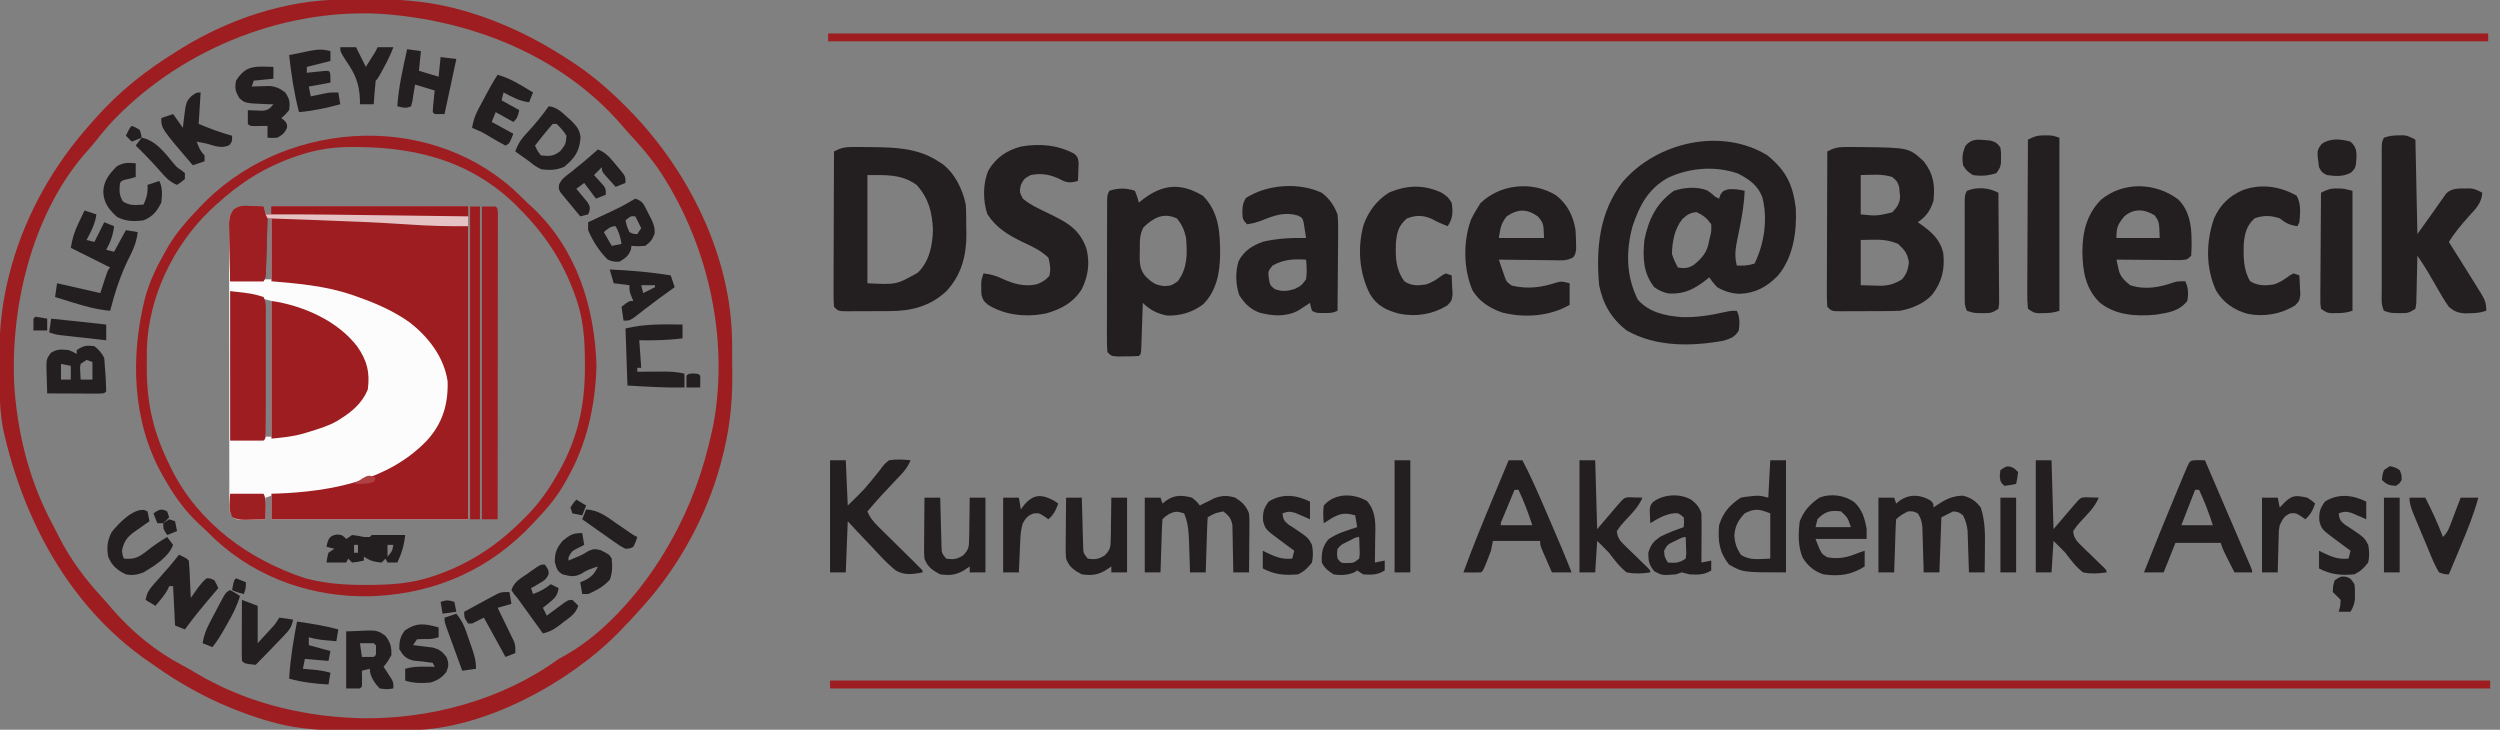 <?xml version="1.0" encoding="UTF-8"?>
<svg version="1.1" xmlns="http://www.w3.org/2000/svg" width="1271" height="371">
<rect width="100%" height="100%" fill="#808080" stroke="none"/>
<path d="M0 0 C1.17 0.036 2.341 0.072 3.547 0.109 C4.439 0.156 5.331 0.202 6.25 0.25 C6.58 1.57 6.91 2.89 7.25 4.25 C8.24 4.25 9.23 4.25 10.25 4.25 C10.25 2.93 10.25 1.61 10.25 0.25 C43.25 0.25 76.25 0.25 110.25 0.25 C110.25 52.72 110.25 105.19 110.25 159.25 C77.25 159.25 44.25 159.25 10.25 159.25 C10.25 155.29 10.25 151.33 10.25 147.25 C9.26 147.58 8.27 147.91 7.25 148.25 C7.25 151.88 7.25 155.51 7.25 159.25 C4.812 159.331 2.376 159.39 -0.062 159.438 C-0.753 159.463 -1.443 159.488 -2.154 159.514 C-7.246 159.587 -7.246 159.587 -9.449 158.113 C-11.323 155.429 -11.131 153.403 -11.138 150.146 C-11.148 148.868 -11.157 147.591 -11.168 146.275 C-11.163 144.857 -11.159 143.438 -11.154 142.02 C-11.16 140.528 -11.167 139.037 -11.175 137.545 C-11.193 133.492 -11.192 129.438 -11.186 125.384 C-11.183 122.002 -11.189 118.62 -11.195 115.237 C-11.209 107.259 -11.207 99.281 -11.196 91.302 C-11.185 83.067 -11.199 74.832 -11.225 66.598 C-11.248 59.531 -11.254 52.464 -11.248 45.397 C-11.245 41.175 -11.247 36.953 -11.265 32.731 C-11.28 28.761 -11.276 24.791 -11.257 20.821 C-11.254 19.363 -11.257 17.905 -11.267 16.448 C-11.28 14.459 -11.266 12.47 -11.251 10.481 C-11.251 9.368 -11.251 8.255 -11.251 7.108 C-10.099 0.536 -6 -0.24 0 0 Z M7.25 5.25 C6.92 15.81 6.59 26.37 6.25 37.25 C7.57 37.25 8.89 37.25 10.25 37.25 C10.25 27.02 10.25 16.79 10.25 6.25 C9.26 5.92 8.27 5.59 7.25 5.25 Z M6.25 47.25 C6.58 70.35 6.91 93.45 7.25 117.25 C8.24 117.25 9.23 117.25 10.25 117.25 C10.25 94.48 10.25 71.71 10.25 48.25 C8.93 47.92 7.61 47.59 6.25 47.25 Z " fill="#FDFCFC" transform="translate(127.75,104.75)"/>
<path d="M0 0 C0.923 -0.006 1.845 -0.011 2.796 -0.017 C4.744 -0.027 6.692 -0.033 8.64 -0.037 C11.559 -0.047 14.476 -0.078 17.395 -0.109 C32.838 -0.197 47.538 1.416 62.414 5.766 C63.272 6.015 64.13 6.265 65.015 6.522 C82.137 11.74 98.199 19.538 113.227 29.203 C113.897 29.627 114.568 30.05 115.259 30.487 C125.993 37.313 135.271 45.186 144.227 54.203 C145.087 55.068 145.087 55.068 145.965 55.95 C176.344 86.808 198.202 130.632 198.43 174.539 C198.435 175.417 198.441 176.296 198.447 177.2 C198.456 179.054 198.463 180.908 198.467 182.762 C198.476 185.536 198.507 188.309 198.539 191.082 C198.629 206.094 196.879 220.378 192.914 234.891 C192.701 235.678 192.488 236.465 192.268 237.276 C185.166 262.668 171.705 287.472 154.227 307.203 C153.782 307.708 153.338 308.212 152.88 308.732 C149.418 312.643 145.862 316.453 142.227 320.203 C141.743 320.705 141.259 321.206 140.76 321.723 C115.655 347.326 72.29 371.003 35.523 371.38 C34.423 371.393 33.324 371.406 32.191 371.419 C30.424 371.43 30.424 371.43 28.621 371.441 C26.77 371.454 26.77 371.454 24.882 371.466 C22.267 371.48 19.652 371.49 17.037 371.498 C14.395 371.51 11.753 371.53 9.111 371.56 C-6.338 371.733 -20.859 371.487 -35.773 367.203 C-36.847 366.906 -37.921 366.608 -39.027 366.302 C-41.748 365.491 -44.414 364.599 -47.086 363.641 C-48.035 363.304 -48.983 362.967 -49.961 362.621 C-66.399 356.587 -81.56 348.38 -95.773 338.203 C-97.21 337.223 -97.21 337.223 -98.676 336.223 C-138.508 308.506 -162.003 264.445 -172.28 218.006 C-173.495 211.1 -173.938 204.246 -173.977 197.242 C-173.982 196.412 -173.988 195.582 -173.994 194.727 C-174.003 192.977 -174.01 191.228 -174.014 189.478 C-174.023 186.869 -174.054 184.261 -174.086 181.652 C-174.181 166.636 -172.471 151.957 -168.461 137.453 C-168.248 136.671 -168.035 135.888 -167.815 135.082 C-160.333 108.483 -146.169 83.703 -127.773 63.203 C-126.978 62.298 -126.183 61.393 -125.363 60.461 C-113.001 46.509 -99.578 35.978 -83.773 26.203 C-82.819 25.605 -82.819 25.605 -81.845 24.995 C-57.695 10.024 -28.53 0.14 0 0 Z M-118.773 64.203 C-121.135 66.986 -123.441 69.804 -125.719 72.656 C-127.369 74.702 -129.063 76.642 -130.836 78.578 C-158.099 110.397 -169.11 158.191 -166.328 199.052 C-164.325 223.03 -158.27 246.093 -146.785 267.313 C-145.76 269.228 -144.779 271.16 -143.805 273.102 C-137.968 284.611 -130.641 294.425 -121.875 303.914 C-120.028 305.926 -118.274 307.983 -116.523 310.078 C-106.395 321.66 -94.33 331.539 -80.688 338.648 C-78.652 339.734 -76.648 340.88 -74.672 342.07 C-50.333 356.719 -22.057 364.098 6.227 365.203 C7.609 365.265 7.609 365.265 9.02 365.328 C44.323 366.125 81.569 356.096 110.227 335.203 C111.32 334.605 112.413 334.007 113.539 333.391 C134.913 321.463 154.361 298.185 166.227 277.203 C166.625 276.502 167.024 275.8 167.435 275.077 C177.43 257.295 183.914 239.118 188.227 219.203 C188.462 218.124 188.698 217.045 188.941 215.934 C197.138 171.24 185.757 122.48 160.28 85.133 C155.729 78.742 150.576 72.933 145.227 67.203 C144.034 65.833 142.846 64.458 141.664 63.078 C110.824 27.963 65.031 10.207 19.227 7.203 C-31.738 4.577 -84.369 26.568 -118.773 64.203 Z " fill="#9E1D20" transform="translate(173.773,-0.203)"/>
<path d="M0 0 C1.17 0.036 2.341 0.072 3.547 0.109 C4.439 0.156 5.331 0.202 6.25 0.25 C6.58 1.57 6.91 2.89 7.25 4.25 C8.24 4.25 9.23 4.25 10.25 4.25 C10.25 2.93 10.25 1.61 10.25 0.25 C43.25 0.25 76.25 0.25 110.25 0.25 C110.25 52.72 110.25 105.19 110.25 159.25 C77.25 159.25 44.25 159.25 10.25 159.25 C10.25 154.96 10.25 150.67 10.25 146.25 C11.725 146.211 11.725 146.211 13.23 146.172 C40.458 145.173 69.727 139.637 89.25 119.25 C97.206 110.606 100.177 100.786 99.82 89.094 C97.978 76.675 89.867 66.28 80.09 58.848 C72.03 53.237 63.484 49.483 54.25 46.25 C53.205 45.871 52.159 45.492 51.082 45.102 C37.874 40.649 24.071 39.402 10.25 38.25 C10.25 27.69 10.25 17.13 10.25 6.25 C9.59 6.25 8.93 6.25 8.25 6.25 C8.225 7.148 8.2 8.047 8.174 8.972 C8.079 12.301 7.98 15.629 7.878 18.958 C7.834 20.399 7.793 21.84 7.753 23.282 C7.695 25.352 7.631 27.422 7.566 29.492 C7.53 30.739 7.493 31.985 7.455 33.269 C7.25 36.25 7.25 36.25 6.25 38.25 C0.64 38.25 -4.97 38.25 -10.75 38.25 C-10.842 33.48 -10.922 28.713 -10.97 23.943 C-10.99 22.322 -11.017 20.7 -11.052 19.078 C-11.1 16.745 -11.123 14.412 -11.141 12.078 C-11.161 11.355 -11.182 10.632 -11.203 9.887 C-11.205 6.452 -10.995 4.582 -8.928 1.785 C-5.877 -0.365 -3.687 -0.147 0 0 Z " fill="#9E1D20" transform="translate(127.75,104.75)"/>
<path d="M0 0 C9.563 7.889 13.006 14.767 14.5 27.062 C15.03 38.819 13.238 51.776 5.5 61.062 C-0.101 66.864 -5.921 70.106 -14.062 70.438 C-18.399 70.266 -21.694 69.227 -25.5 67.062 C-27.938 64.375 -27.938 64.375 -29.5 62.062 C-30.008 62.472 -30.516 62.882 -31.039 63.305 C-36.952 67.933 -41.903 70.557 -49.547 70.309 C-52.746 69.906 -54.848 68.871 -57.5 67.062 C-63.21 59.655 -63.341 52.066 -62.5 43.062 C-60.323 32.471 -56.409 24.408 -47.5 18.062 C-42.32 16.336 -35.576 15.774 -30.449 17.922 C-28.875 19 -28.875 19 -26.5 21.062 C-25.84 21.392 -25.18 21.723 -24.5 22.062 C-24.294 21.423 -24.087 20.784 -23.875 20.125 C-22.5 18.062 -22.5 18.062 -19.688 17.25 C-16.678 17.073 -14.416 17.414 -11.5 18.062 C-11.891 26.415 -13.463 34.468 -15.216 42.624 C-16.199 47.423 -16.766 51.214 -15.5 56.062 C-12.157 56.137 -9.696 56.128 -6.5 55.062 C-1.502 45.03 0.358 32.117 -2.562 21.25 C-4.898 15.12 -9.345 12.179 -15 9.25 C-26.612 5.31 -39.148 6.286 -50.273 11.316 C-60.461 16.93 -64.86 25.265 -68.5 36.062 C-71.987 48.816 -71.758 61.547 -65.812 73.438 C-60.163 79.851 -51.808 81.66 -43.566 82.285 C-35.936 82.5 -29.017 81.38 -21.617 79.719 C-18.5 79.062 -18.5 79.062 -15.5 79.062 C-13.895 82.273 -14.03 85.58 -14.5 89.062 C-16.561 92.468 -18.346 93.012 -22.125 94.25 C-38.506 97.246 -56.69 97.541 -71.5 89.062 C-79.165 83.195 -83.636 75.503 -85.5 66.062 C-87.2 47.316 -85.341 28.606 -73.395 13.379 C-56.154 -6.592 -23.585 -14.338 0 0 Z M-43.145 32.414 C-47.167 37.306 -48.304 43.895 -48.5 50.062 C-47.74 52.615 -46.739 54.683 -45.5 57.062 C-42.274 57.627 -40.196 57.496 -37.391 55.75 C-32.778 51.979 -30.455 49.113 -29.5 43.062 C-29.335 42.388 -29.17 41.714 -29 41.02 C-28.435 38.66 -28.435 38.66 -28.5 35.062 C-30.722 31.99 -32.513 30.518 -35.938 28.938 C-39.131 29.093 -40.827 30.257 -43.145 32.414 Z " fill="#231F20" transform="translate(898.5,78.938)"/>
<path d="M0 0 C2.464 2.264 4.852 4.599 7.247 6.938 C8.182 7.8 9.118 8.662 10.083 9.551 C32.306 30.561 41.636 59.88 42.497 89.938 C41.91 110.437 37.534 130.13 27.247 147.938 C26.668 148.955 26.089 149.972 25.493 151.02 C21.464 157.702 16.645 163.328 11.247 168.938 C10.802 169.413 10.357 169.889 9.899 170.379 C-11.27 193.015 -38.619 205.393 -69.753 206.938 C-70.513 206.979 -71.272 207.02 -72.054 207.062 C-101.117 207.844 -129.557 198.204 -151.003 178.5 C-152.938 176.664 -154.845 174.801 -156.753 172.938 C-157.701 172.064 -158.648 171.19 -159.625 170.289 C-166.764 163.536 -171.927 156.414 -176.753 147.938 C-177.289 147.015 -177.289 147.015 -177.836 146.075 C-193.605 118.516 -194.588 85.547 -186.989 55.331 C-184.692 46.928 -181.097 39.457 -176.753 31.938 C-176.175 30.92 -175.596 29.903 -175 28.855 C-170.971 22.173 -166.152 16.547 -160.753 10.938 C-160.309 10.462 -159.864 9.986 -159.406 9.496 C-118.542 -34.199 -45.521 -40.437 0 0 Z M-108.753 -17.062 C-109.723 -16.741 -109.723 -16.741 -110.712 -16.413 C-126.145 -11.129 -138.832 -3.04 -150.753 7.938 C-151.639 8.741 -152.525 9.544 -153.437 10.371 C-172.573 28.551 -185.301 54.904 -186.089 81.379 C-186.12 84.087 -186.137 86.792 -186.128 89.5 C-186.128 90.206 -186.127 90.913 -186.126 91.641 C-186.053 109.466 -182.643 123.988 -174.753 139.938 C-174.28 140.922 -173.807 141.907 -173.32 142.922 C-159.389 170.231 -134.159 188.513 -105.546 197.93 C-95.402 200.625 -85.678 201.344 -75.191 201.312 C-74.484 201.312 -73.777 201.311 -73.049 201.31 C-61.882 201.264 -51.384 200.579 -40.753 196.938 C-40.053 196.701 -39.353 196.465 -38.631 196.222 C-21.565 190.267 -7.379 180.77 5.247 167.938 C6.153 167.03 7.059 166.123 7.993 165.188 C14.185 158.703 18.89 151.757 23.247 143.938 C23.792 142.959 24.337 141.981 24.899 140.973 C33.464 124.736 36.679 108.63 36.622 90.375 C36.62 89.668 36.619 88.96 36.618 88.231 C36.566 77.066 35.95 66.551 32.247 55.938 C31.978 55.167 31.71 54.396 31.433 53.603 C25.281 36.589 15.99 22.681 3.247 9.938 C2.373 9.064 1.499 8.19 0.598 7.289 C-23.41 -15.593 -52.574 -21.907 -84.844 -21.299 C-93.186 -21.068 -100.864 -19.727 -108.753 -17.062 Z " fill="#9E1D20" transform="translate(260.753,96.062)"/>
<path d="M0 0 C0.954 -0.004 1.908 -0.009 2.89 -0.013 C3.899 -0.004 4.907 0.006 5.945 0.016 C7.493 0.027 7.493 0.027 9.073 0.038 C32.588 0.368 32.588 0.368 40.07 7.266 C45.092 13.703 45.864 19.294 45.07 27.266 C43.489 32.288 41.412 35.274 37.07 38.266 C37.867 38.811 37.867 38.811 38.68 39.367 C44.296 43.364 48.662 47.237 50.07 54.266 C50.849 62.227 49.333 68.635 44.445 75.016 C40.166 79.702 34.22 82.056 28.07 83.266 C25.403 83.372 22.762 83.43 20.094 83.434 C18.944 83.439 18.944 83.439 17.771 83.444 C16.156 83.449 14.54 83.451 12.925 83.451 C10.447 83.453 7.97 83.471 5.492 83.49 C3.922 83.493 2.352 83.495 0.781 83.496 C-0.333 83.507 -0.333 83.507 -1.469 83.518 C-6.701 83.494 -6.701 83.494 -8.93 81.266 C-9.117 78.736 -9.182 76.317 -9.157 73.787 C-9.157 73.016 -9.157 72.245 -9.158 71.451 C-9.156 68.897 -9.141 66.343 -9.125 63.789 C-9.121 62.021 -9.118 60.252 -9.116 58.484 C-9.109 53.825 -9.089 49.166 -9.067 44.507 C-9.047 39.755 -9.037 35.002 -9.027 30.25 C-9.006 20.922 -8.972 11.594 -8.93 2.266 C-5.746 0.576 -3.626 0.01 0 0 Z M8.07 14.266 C8.07 20.866 8.07 27.466 8.07 34.266 C16.261 35.084 16.261 35.084 24.078 33.223 C26.354 30.899 28.08 28.491 28.055 25.207 C27.977 24.422 27.9 23.637 27.82 22.828 C27.72 21.654 27.72 21.654 27.617 20.457 C26.966 17.848 26.175 16.904 24.07 15.266 C18.906 13.544 13.477 14.212 8.07 14.266 Z M8.07 47.266 C8.07 54.856 8.07 62.446 8.07 70.266 C10.422 70.328 12.773 70.389 15.195 70.453 C15.924 70.48 16.652 70.508 17.403 70.536 C22.068 70.595 25.124 69.714 29.07 67.266 C31.464 64.393 32.031 62.539 32.57 58.828 C31.923 54.215 30.45 52.424 27.07 49.266 C22.661 47.406 18.954 47.044 14.195 47.141 C12.174 47.182 10.153 47.223 8.07 47.266 Z " fill="#231F20" transform="translate(937.93,74.734)"/>
<path d="M0 0 C0.994 -0.004 1.987 -0.009 3.011 -0.013 C4.589 0.001 4.589 0.001 6.199 0.016 C7.277 0.023 8.355 0.031 9.465 0.038 C21.672 0.202 33.344 0.397 43.887 7.266 C44.531 7.674 45.176 8.083 45.84 8.504 C52.298 13.263 56.3 21.495 57.887 29.266 C58.136 33.137 58.118 37.012 58.137 40.891 C58.157 41.933 58.178 42.976 58.199 44.051 C58.255 55.183 55.774 64.839 48.137 73.176 C39.873 81.023 30.173 83.416 19.031 83.434 C18.288 83.437 17.546 83.44 16.78 83.444 C15.218 83.449 13.655 83.451 12.093 83.451 C9.697 83.453 7.301 83.471 4.904 83.49 C3.384 83.493 1.864 83.495 0.344 83.496 C-0.374 83.503 -1.092 83.51 -1.831 83.518 C-6.884 83.494 -6.884 83.494 -9.113 81.266 C-9.301 78.736 -9.365 76.317 -9.34 73.787 C-9.341 73.016 -9.341 72.245 -9.341 71.451 C-9.34 68.897 -9.324 66.343 -9.309 63.789 C-9.305 62.021 -9.302 60.252 -9.3 58.484 C-9.292 53.825 -9.273 49.166 -9.251 44.507 C-9.23 39.755 -9.221 35.002 -9.211 30.25 C-9.189 20.922 -9.155 11.594 -9.113 2.266 C-5.867 0.538 -3.7 0.009 0 0 Z M7.887 14.266 C7.887 32.416 7.887 50.566 7.887 69.266 C22.644 70.034 22.644 70.034 33.586 63.828 C39.392 57.98 40.987 50.17 41.199 42.141 C40.849 33.276 39.009 25.98 32.887 19.266 C25.115 13.745 17.431 14.266 7.887 14.266 Z " fill="#231F20" transform="translate(433.113,74.734)"/>
<path d="M0 0 C278.52 0 557.04 0 844 0 C844 1.32 844 2.64 844 4 C565.48 4 286.96 4 0 4 C0 2.68 0 1.36 0 0 Z " fill="#9E1D20" transform="translate(422,346)"/>
<path d="M0 0 C278.52 0 557.04 0 844 0 C844 1.32 844 2.64 844 4 C565.48 4 286.96 4 0 4 C0 2.68 0 1.36 0 0 Z " fill="#9E1D20" transform="translate(421,17)"/>
<path d="M0 0 C8.172 8.387 8.674 18.664 8.692 29.7 C8.555 39.04 6.943 48.087 0.199 55.035 C-5.208 59.192 -11.658 61.15 -18.449 60.836 C-23.173 59.971 -27.245 57.818 -30.625 54.438 C-30.65 55.22 -30.675 56.002 -30.701 56.808 C-30.816 60.331 -30.939 63.853 -31.062 67.375 C-31.102 68.607 -31.141 69.838 -31.182 71.107 C-31.224 72.277 -31.265 73.447 -31.309 74.652 C-31.345 75.736 -31.382 76.82 -31.42 77.937 C-31.625 80.438 -31.625 80.438 -32.625 81.438 C-34.935 81.563 -37.249 81.613 -39.562 81.625 C-40.83 81.639 -42.097 81.653 -43.402 81.668 C-46.625 81.438 -46.625 81.438 -48.625 79.438 C-48.818 76.888 -48.887 74.448 -48.868 71.898 C-48.871 70.732 -48.871 70.732 -48.874 69.543 C-48.877 66.966 -48.867 64.389 -48.855 61.812 C-48.854 60.027 -48.854 58.241 -48.854 56.455 C-48.853 52.709 -48.844 48.963 -48.831 45.217 C-48.814 40.408 -48.81 35.599 -48.811 30.79 C-48.81 27.101 -48.805 23.413 -48.798 19.724 C-48.795 17.95 -48.793 16.177 -48.792 14.404 C-48.79 11.928 -48.781 9.452 -48.77 6.977 C-48.771 6.239 -48.771 5.501 -48.772 4.741 C-48.739 -0.334 -48.739 -0.334 -47.625 -2.562 C-43.152 -4.053 -39.098 -4.053 -34.625 -2.562 C-33.438 0.5 -33.438 0.5 -32.625 3.438 C-32.117 3.028 -31.609 2.618 -31.086 2.195 C-20.686 -5.946 -11.496 -6.843 0 0 Z M-30.266 15.992 C-32.386 19.807 -32.138 23.519 -32.125 27.812 C-32.153 28.65 -32.182 29.488 -32.211 30.352 C-32.224 34.617 -32.02 37.528 -29.281 40.914 C-25.934 44.094 -24.396 45.35 -19.75 45.875 C-16.349 45.781 -15.651 45.457 -12.75 43.312 C-7.832 36.659 -7.994 29.403 -8.625 21.438 C-9.453 17.545 -10.715 14.477 -13.375 11.438 C-20.273 8.372 -25.177 11.17 -30.266 15.992 Z " fill="#231F20" transform="translate(611.625,99.562)"/>
<path d="M0 0 C0.762 -0.014 1.524 -0.028 2.309 -0.043 C4.562 0.188 4.562 0.188 8.562 2.188 C8.893 18.027 9.223 33.867 9.562 50.188 C16.932 39.895 16.932 39.895 24.211 29.543 C26.897 26.85 30.438 27.031 34.062 27 C34.815 26.986 35.568 26.972 36.344 26.957 C38.811 27.213 40.426 27.959 42.562 29.188 C42.209 34.528 39.188 37.354 35.75 41.125 C31.989 45.312 28.568 49.421 25.562 54.188 C25.996 54.878 26.429 55.568 26.876 56.28 C28.856 59.435 30.834 62.593 32.812 65.75 C33.494 66.836 34.176 67.922 34.879 69.041 C36.784 72.083 38.677 75.133 40.562 78.188 C41.017 78.913 41.471 79.639 41.939 80.386 C43.952 83.71 44.562 85.173 44.562 89.188 C41.546 90.193 39.347 90.386 36.188 90.438 C35.252 90.463 34.316 90.489 33.352 90.516 C29.782 90.096 28.356 89.506 25.562 87.188 C23.311 84.046 21.408 80.733 19.5 77.375 C18.469 75.597 17.436 73.82 16.402 72.043 C15.919 71.207 15.435 70.371 14.937 69.509 C13.248 66.656 11.444 63.917 9.562 61.188 C9.548 61.995 9.533 62.802 9.518 63.634 C9.444 67.278 9.347 70.92 9.25 74.562 C9.227 75.834 9.205 77.105 9.182 78.414 C9.146 79.626 9.111 80.838 9.074 82.086 C9.048 83.207 9.022 84.327 8.995 85.482 C8.852 86.375 8.71 87.268 8.562 88.188 C5.303 90.361 4.333 90.437 0.562 90.375 C-0.304 90.369 -1.17 90.362 -2.062 90.355 C-4.438 90.188 -4.438 90.188 -7.438 89.188 C-9.003 86.056 -8.576 82.719 -8.567 79.281 C-8.569 78.465 -8.57 77.648 -8.572 76.807 C-8.577 74.101 -8.574 71.394 -8.57 68.688 C-8.571 66.812 -8.572 64.936 -8.573 63.061 C-8.575 59.126 -8.573 55.192 -8.568 51.258 C-8.562 46.207 -8.565 41.156 -8.571 36.105 C-8.575 32.231 -8.574 28.357 -8.571 24.483 C-8.571 22.62 -8.571 20.757 -8.574 18.894 C-8.576 16.294 -8.572 13.694 -8.567 11.094 C-8.569 10.319 -8.571 9.543 -8.573 8.745 C-8.552 3.416 -8.552 3.416 -7.438 1.188 C-4.667 0.264 -2.871 0.024 0 0 Z " fill="#231F20" transform="translate(1219.438,68.812)"/>
<path d="M0 0 C1.734 1.781 1.734 1.781 2.125 4.699 C2.079 5.778 2.032 6.857 1.984 7.969 C1.948 9.055 1.912 10.142 1.875 11.262 C1.829 12.093 1.782 12.925 1.734 13.781 C-2.147 14.858 -3.948 14.797 -7.453 12.844 C-12.404 10.48 -16.839 9.705 -22.266 10.781 C-25.604 12.618 -25.604 12.618 -27.266 15.781 C-28 19.318 -28 19.318 -26.266 22.781 C-22.349 26.034 -17.735 28.069 -13.18 30.277 C-3.94 34.758 2.577 38.124 6.078 48.203 C7.912 55.406 6.967 62.108 3.734 68.781 C-0.586 75.606 -6.49 78.781 -14.078 81.031 C-24.009 83.184 -35.13 82.218 -43.891 76.781 C-46.266 74.781 -46.266 74.781 -47.266 71.781 C-47.398 69.844 -47.398 69.844 -47.391 67.781 C-47.393 67.101 -47.396 66.42 -47.398 65.719 C-47.266 63.781 -47.266 63.781 -46.266 60.781 C-42.433 61.174 -39.438 62.103 -36.016 63.781 C-30.617 66.262 -25.056 67.634 -19.148 66.305 C-16.523 65.313 -14.596 64.167 -12.766 62.031 C-12.004 58.606 -12.36 56.163 -13.266 52.781 C-17.065 49.147 -21.378 47.157 -26.078 44.969 C-33.534 41.351 -39.64 37.802 -44.266 30.719 C-46.613 23.938 -46.639 14.848 -43.703 8.281 C-39.692 1.755 -34.382 -1.869 -27.004 -3.75 C-17.602 -5.359 -8.468 -4.555 0 0 Z " fill="#231F20" transform="translate(546.266,78.219)"/>
<path d="M0 0 C15.852 2.265 33.738 10.078 43.711 23.262 C48.637 30.442 50.122 36.242 49 45 C46.218 51.776 41.101 56.206 35 60 C34.442 60.356 33.884 60.712 33.309 61.078 C28.695 63.679 23.669 65.155 18.625 66.688 C17.93 66.902 17.234 67.117 16.518 67.338 C10.847 68.985 6.093 69.391 0 70 C0 46.9 0 23.8 0 0 Z " fill="#9E1D20" transform="translate(138,153)"/>
<path d="M0 0 C5.545 5.631 6.685 13.029 6.691 20.59 C6.704 21.323 6.716 22.056 6.729 22.811 C6.734 24.718 6.626 26.624 6.504 28.527 C4.504 30.527 4.504 30.527 0.972 30.754 C-0.541 30.754 -2.054 30.743 -3.566 30.723 C-4.363 30.72 -5.159 30.717 -5.979 30.714 C-8.527 30.703 -11.074 30.678 -13.621 30.652 C-15.346 30.642 -17.072 30.633 -18.797 30.625 C-23.03 30.603 -27.263 30.568 -31.496 30.527 C-31.216 31.787 -30.937 33.046 -30.648 34.344 C-30.491 35.052 -30.334 35.761 -30.172 36.49 C-29.102 39.716 -27.093 41.437 -24.496 43.527 C-17.187 45.964 -9.798 44.714 -2.688 42.184 C-0.496 41.527 -0.496 41.527 3.504 41.527 C5.069 44.657 5.201 48.138 4.504 51.527 C0.369 56.816 -5.152 57.507 -11.496 58.527 C-21.541 59.41 -31.777 58.888 -39.934 52.402 C-47.128 45.444 -48.629 36.612 -48.809 26.965 C-48.819 16.708 -46.761 7.72 -39.426 0.148 C-28.145 -9.328 -11.534 -8.804 0 0 Z M-27.496 8.527 C-30.852 12.7 -31.496 14.007 -31.496 19.527 C-24.236 19.527 -16.976 19.527 -9.496 19.527 C-9.75 11.319 -9.75 11.319 -12.059 8.027 C-17.31 4.796 -22.668 4.37 -27.496 8.527 Z " fill="#231F20" transform="translate(1107.496,101.473)"/>
<path d="M0 0 C5.854 4.581 8.814 10.47 9.957 17.746 C10.095 19.785 10.176 21.828 10.207 23.871 C10.233 24.905 10.259 25.939 10.285 27.004 C9.957 29.746 9.957 29.746 8.947 31.399 C5.8 33.529 2.455 33.113 -1.211 33.039 C-2.006 33.035 -2.801 33.031 -3.619 33.026 C-6.157 33.009 -8.693 32.972 -11.23 32.934 C-12.951 32.919 -14.672 32.905 -16.393 32.893 C-20.61 32.86 -24.826 32.808 -29.043 32.746 C-28.439 34.537 -27.824 36.324 -27.203 38.109 C-26.862 39.105 -26.52 40.1 -26.168 41.126 C-25.183 43.954 -25.183 43.954 -22.48 45.934 C-14.364 47.852 -7.304 46.906 0.547 44.305 C2.957 43.746 2.957 43.746 6.957 44.746 C6.957 48.376 6.957 52.006 6.957 55.746 C-3.121 61.581 -16.17 62.525 -27.355 59.621 C-33.549 57.456 -38.981 54.096 -42.418 48.371 C-47.1 37.44 -47.241 23.386 -43.152 12.34 C-42.228 10.374 -41.213 8.575 -40.043 6.746 C-39.507 5.859 -38.97 4.972 -38.418 4.059 C-28.35 -5.745 -11.937 -7.326 0 0 Z M-25.043 10.746 C-28.036 14.565 -28.197 16.671 -29.043 21.746 C-21.453 21.746 -13.863 21.746 -6.043 21.746 C-6.33 14.235 -6.33 14.235 -9.168 10.809 C-14.746 6.807 -19.417 6.91 -25.043 10.746 Z " fill="#231F20" transform="translate(791.043,99.254)"/>
<path d="M0 0 C3.998 3.147 6.149 6.286 8 11 C8.404 14.772 8.349 18.515 8.293 22.305 C8.289 23.384 8.284 24.463 8.28 25.575 C8.263 29.008 8.226 32.441 8.188 35.875 C8.172 38.208 8.159 40.542 8.146 42.875 C8.113 48.584 8.063 54.292 8 60 C5.634 61.183 4.132 61.134 1.5 61.125 C0.706 61.128 -0.088 61.13 -0.906 61.133 C-3 61 -3 61 -5 60 C-5.625 57.938 -5.625 57.938 -6 56 C-6.531 56.349 -7.062 56.699 -7.609 57.059 C-8.669 57.741 -8.669 57.741 -9.75 58.438 C-10.446 58.89 -11.142 59.342 -11.859 59.809 C-17.903 63.172 -25.181 62.729 -31.688 60.938 C-36.437 59.199 -39.312 56.225 -42 52 C-43.79 46.63 -44.005 40.238 -42.316 34.797 C-39.461 29.346 -35.272 26.799 -29.625 24.812 C-22.333 23.178 -15.443 22.863 -8 23 C-8.228 21.372 -8.483 19.747 -8.75 18.125 C-8.889 17.22 -9.028 16.315 -9.172 15.383 C-9.779 12.884 -9.779 12.884 -11.855 11.703 C-18.598 9.492 -24.081 11.481 -30.387 14.027 C-32.96 14.985 -35.268 15.707 -38 16 C-40.393 13.607 -40.321 12.906 -40.375 9.625 C-40.283 6.593 -40.157 5.259 -38.562 2.625 C-27.585 -4.336 -11.767 -5.408 0 0 Z M-25 37 C-27.334 39.885 -27.334 39.885 -26.938 43.5 C-26.314 47.056 -26.314 47.056 -23.875 49 C-20.046 50.332 -17.902 50.095 -14 49 C-10.405 47.24 -10.405 47.24 -8 44 C-7.507 40.607 -7.643 37.402 -8 34 C-14.467 33.649 -19.289 33.787 -25 37 Z " fill="#231F20" transform="translate(672,98)"/>
<path d="M0 0 C3.062 2.125 3.062 2.125 5 5 C5.784 9.736 5.688 12.968 3 17 C0.237 15.943 -2.294 14.834 -4.875 13.375 C-9.478 11.35 -13.054 11.248 -17.75 13.062 C-22.003 16.725 -22.827 20.1 -23.32 25.512 C-23.545 33.045 -23.498 38.801 -19 45 C-15.528 47.411 -12.263 47.248 -8.125 46.629 C-4.922 45.681 -2.436 43.925 0.238 41.961 C0.82 41.644 1.401 41.327 2 41 C2.99 41.33 3.98 41.66 5 42 C5.135 44.082 5.232 46.166 5.312 48.25 C5.371 49.41 5.429 50.57 5.488 51.766 C5 55 5 55 2.777 57.312 C-4.732 61.875 -12.999 63.175 -21.574 61.496 C-28.027 59.808 -32.848 57.549 -36.438 51.629 C-41.972 41.048 -42.998 27.891 -39.75 16.312 C-37.226 9.407 -33.189 3.996 -27 0 C-17.879 -3.973 -9.079 -4.263 0 0 Z " fill="#231F20" transform="translate(733,98)"/>
<path d="M0 0 C2.309 4.199 1.828 8.817 1.375 13.5 C1.045 14.16 0.715 14.82 0.375 15.5 C-3.496 14.962 -5.597 13.923 -8.625 11.5 C-13.095 10.01 -16.918 9.879 -21.375 11.5 C-25.499 15.165 -26.423 19.307 -26.91 24.598 C-27.084 31.059 -27.112 37.829 -23.625 43.5 C-19.765 45.834 -16.15 45.801 -11.715 45.129 C-8.534 44.172 -6.047 42.414 -3.387 40.461 C-2.805 40.144 -2.224 39.827 -1.625 39.5 C-0.635 39.83 0.355 40.16 1.375 40.5 C1.51 42.582 1.607 44.666 1.688 46.75 C1.746 47.91 1.804 49.07 1.863 50.266 C1.375 53.5 1.375 53.5 -0.848 55.812 C-8.236 60.302 -16.445 61.675 -24.906 60.066 C-31.742 58.182 -37.326 54.381 -40.977 48.219 C-46.349 36.624 -46.129 23.32 -41.949 11.383 C-38.828 4.588 -34.303 0.151 -27.461 -2.824 C-18.239 -6.219 -8.445 -4.826 0 0 Z " fill="#231F20" transform="translate(1167.625,99.5)"/>
<path d="M0 0 C1.17 0.036 2.341 0.072 3.547 0.109 C4.439 0.156 5.331 0.202 6.25 0.25 C6.58 1.57 6.91 2.89 7.25 4.25 C8.24 4.25 9.23 4.25 10.25 4.25 C10.25 2.93 10.25 1.61 10.25 0.25 C43.25 0.25 76.25 0.25 110.25 0.25 C110.25 3.55 110.25 6.85 110.25 10.25 C100.14 10.354 90.153 10.091 80.062 9.375 C64.283 8.313 48.491 7.703 32.688 7.125 C31.477 7.081 30.266 7.036 29.019 6.991 C22.096 6.739 15.173 6.492 8.25 6.25 C8.225 7.148 8.2 8.047 8.174 8.972 C8.079 12.301 7.98 15.629 7.878 18.958 C7.834 20.399 7.793 21.84 7.753 23.282 C7.695 25.352 7.631 27.422 7.566 29.492 C7.53 30.739 7.493 31.985 7.455 33.269 C7.25 36.25 7.25 36.25 6.25 38.25 C0.64 38.25 -4.97 38.25 -10.75 38.25 C-10.842 33.48 -10.922 28.713 -10.97 23.943 C-10.99 22.322 -11.017 20.7 -11.052 19.078 C-11.1 16.745 -11.123 14.412 -11.141 12.078 C-11.161 11.355 -11.182 10.632 -11.203 9.887 C-11.205 6.452 -10.995 4.582 -8.928 1.785 C-5.877 -0.365 -3.687 -0.147 0 0 Z " fill="#9E1E21" transform="translate(127.75,104.75)"/>
<path d="M0 0 C0.764 0.006 1.529 0.013 2.316 0.02 C4.438 0.188 4.438 0.188 7.438 1.188 C7.438 30.227 7.438 59.267 7.438 89.188 C4.511 90.163 2.491 90.352 -0.562 90.375 C-1.862 90.396 -1.862 90.396 -3.188 90.418 C-5.562 90.188 -5.562 90.188 -8.562 88.188 C-8.849 85.406 -8.941 82.848 -8.903 80.066 C-8.904 79.227 -8.904 78.388 -8.904 77.523 C-8.902 74.742 -8.879 71.961 -8.855 69.18 C-8.85 67.254 -8.846 65.329 -8.843 63.404 C-8.831 58.33 -8.802 53.257 -8.768 48.184 C-8.738 43.009 -8.724 37.835 -8.709 32.66 C-8.677 22.502 -8.626 12.345 -8.562 2.188 C-5.499 0.563 -3.489 -0.065 0 0 Z " fill="#231F20" transform="translate(1039.562,68.812)"/>
<path d="M0 0 C11.227 1.247 11.227 1.247 17 3 C18.447 5.894 18.127 8.404 18.129 11.637 C18.131 12.318 18.133 13 18.135 13.702 C18.139 15.959 18.136 18.216 18.133 20.473 C18.133 22.037 18.134 23.601 18.136 25.165 C18.137 28.444 18.135 31.724 18.13 35.003 C18.125 39.216 18.128 43.428 18.134 47.641 C18.138 50.871 18.136 54.1 18.134 57.33 C18.133 58.884 18.134 60.438 18.136 61.992 C18.139 64.159 18.135 66.325 18.129 68.492 C18.129 69.728 18.128 70.963 18.127 72.236 C18 75 18 75 17 76 C11.39 76 5.78 76 0 76 C0 50.92 0 25.84 0 0 Z " fill="#9E1D20" transform="translate(117,148)"/>
<path d="M0 0 C2.31 0 4.62 0 7 0 C8 1 8 1 8.123 3.591 C8.122 5.337 8.122 5.337 8.12 7.119 C8.121 7.765 8.122 8.411 8.123 9.076 C8.125 11.257 8.119 13.437 8.114 15.617 C8.113 17.174 8.113 18.731 8.114 20.288 C8.114 24.527 8.108 28.767 8.101 33.006 C8.095 37.432 8.095 41.857 8.093 46.283 C8.09 54.67 8.082 63.056 8.072 71.442 C8.061 80.988 8.055 90.533 8.05 100.078 C8.04 119.719 8.022 139.359 8 159 C5.36 159 2.72 159 0 159 C0 106.53 0 54.06 0 0 Z " fill="#9E1D20" transform="translate(245,105)"/>
<path d="M0 0 C2.64 0 5.28 0 8 0 C8.33 7.59 8.66 15.18 9 23 C17.771 14.495 17.771 14.495 25.383 4.941 C26.823 2.897 27.948 1.44 30 0 C33.74 -0.575 37.249 -0.42 41 0 C39.665 2.944 38.183 5.092 35.953 7.426 C35.355 8.058 34.757 8.69 34.141 9.342 C33.517 9.992 32.893 10.642 32.25 11.312 C27.689 16.1 23.264 20.945 19 26 C20.634 30.193 23.728 32.965 26.883 36.043 C27.457 36.612 28.031 37.181 28.623 37.767 C30.452 39.579 32.288 41.384 34.125 43.188 C35.968 45.003 37.81 46.82 39.648 48.64 C40.792 49.771 41.938 50.9 43.087 52.025 C44.41 53.331 45.708 54.663 47 56 C47 56.33 47 56.66 47 57 C42.294 58.004 37.546 58.578 33.28 55.934 C28.858 52.383 25.076 48.168 21.25 44 C20.055 42.745 18.857 41.492 17.656 40.242 C14.731 37.195 11.872 34.102 9 31 C8.67 39.58 8.34 48.16 8 57 C5.36 57 2.72 57 0 57 C0 38.19 0 19.38 0 0 Z " fill="#231F20" transform="translate(422,234)"/>
<path d="M0 0 C1.134 0.021 2.269 0.041 3.438 0.062 C4.172 1.776 4.906 3.49 5.641 5.203 C6.361 6.885 6.361 6.885 7.097 8.6 C8.165 11.094 9.234 13.588 10.302 16.081 C12.88 22.1 15.46 28.118 18.05 34.132 C19.163 36.716 20.274 39.301 21.385 41.885 C21.92 43.129 22.456 44.373 22.993 45.616 C23.742 47.351 24.488 49.088 25.234 50.824 C25.661 51.814 26.087 52.803 26.526 53.823 C27.438 56.062 27.438 56.062 27.438 57.062 C24.468 57.062 21.497 57.062 18.438 57.062 C17.456 55.126 16.477 53.188 15.5 51.25 C14.955 50.171 14.409 49.092 13.848 47.98 C12.438 45.062 12.438 45.062 11.438 42.062 C3.848 42.062 -3.743 42.062 -11.562 42.062 C-13.543 47.013 -15.523 51.962 -17.562 57.062 C-20.863 57.062 -24.163 57.062 -27.562 57.062 C-22.008 43.006 -16.333 29.005 -10.5 15.062 C-10.211 14.37 -9.922 13.677 -9.624 12.963 C-8.803 10.995 -7.978 9.028 -7.152 7.062 C-6.677 5.928 -6.201 4.794 -5.711 3.625 C-4.119 0.072 -4.119 0.072 0 0 Z M-1.562 15.062 C-3.873 21.003 -6.183 26.942 -8.562 33.062 C-3.283 33.062 1.998 33.062 7.438 33.062 C5.467 26.857 3.186 20.964 0.438 15.062 C-0.223 15.062 -0.882 15.062 -1.562 15.062 Z " fill="#231F20" transform="translate(1117.562,233.938)"/>
<path d="M0 0 C2.31 0 4.62 0 7 0 C11.463 8.466 15.217 17.228 18.993 26.013 C20.061 28.496 21.133 30.977 22.205 33.457 C25.575 41.265 28.901 49.079 32 57 C28.7 57 25.4 57 22 57 C20.996 54.71 19.996 52.418 19 50.125 C18.714 49.474 18.428 48.823 18.133 48.152 C16 43.227 16 43.227 16 41 C8.08 41 0.16 41 -8 41 C-8.495 43.475 -8.495 43.475 -9 46 C-9.627 47.765 -10.294 49.516 -11 51.25 C-11.351 52.121 -11.701 52.993 -12.062 53.891 C-13 56 -13 56 -14 57 C-17 57.142 -19.998 57.042 -23 57 C-18.389 44.352 -13.312 31.921 -8.125 19.5 C-7.333 17.598 -6.541 15.695 -5.75 13.793 C-3.836 9.194 -1.919 4.597 0 0 Z M3 15 C1.831 17.812 0.665 20.624 -0.5 23.438 C-0.834 24.24 -1.168 25.042 -1.512 25.869 C-1.828 26.633 -2.143 27.397 -2.469 28.184 C-2.762 28.891 -3.055 29.598 -3.357 30.326 C-4.06 31.857 -4.06 31.857 -4 33 C1.28 33 6.56 33 12 33 C10.03 26.794 7.748 20.901 5 15 C4.34 15 3.68 15 3 15 Z " fill="#231F20" transform="translate(767,234)"/>
<path d="M0 0 C1.562 1.562 1.562 1.562 1.562 3.562 C2.307 3.038 2.307 3.038 3.066 2.504 C7.547 -0.497 11.018 -2.333 16.562 -2.438 C20.578 -1.41 23.049 0.269 25.562 3.562 C27.883 10.564 27.797 17.239 27.688 24.562 C27.678 25.719 27.669 26.875 27.66 28.066 C27.637 30.899 27.604 33.73 27.562 36.562 C24.922 36.562 22.282 36.562 19.562 36.562 C19.533 35.511 19.533 35.511 19.502 34.439 C19.407 31.25 19.297 28.063 19.188 24.875 C19.157 23.772 19.126 22.669 19.094 21.533 C19.036 19.933 19.036 19.933 18.977 18.301 C18.945 17.321 18.914 16.342 18.881 15.333 C18.544 12.398 17.879 10.203 16.562 7.562 C14.368 5.885 14.368 5.885 11.562 5.562 C9.582 6.553 7.603 7.543 5.562 8.562 C5.232 17.802 4.902 27.043 4.562 36.562 C1.923 36.562 -0.718 36.562 -3.438 36.562 C-3.457 35.796 -3.477 35.029 -3.498 34.239 C-3.593 30.763 -3.703 27.288 -3.812 23.812 C-3.843 22.606 -3.874 21.399 -3.906 20.156 C-3.945 18.996 -3.984 17.836 -4.023 16.641 C-4.055 15.572 -4.086 14.504 -4.119 13.403 C-4.433 10.6 -4.881 8.898 -6.438 6.562 C-8.749 5.466 -8.749 5.466 -11.438 5.562 C-13.721 6.704 -15.628 7.753 -17.438 9.562 C-17.596 11.56 -17.689 13.563 -17.754 15.566 C-17.796 16.781 -17.838 17.996 -17.881 19.248 C-17.92 20.527 -17.959 21.807 -18 23.125 C-18.043 24.408 -18.086 25.692 -18.131 27.014 C-18.237 30.196 -18.339 33.379 -18.438 36.562 C-21.078 36.562 -23.718 36.562 -26.438 36.562 C-26.438 24.023 -26.438 11.482 -26.438 -1.438 C-23.797 -1.438 -21.157 -1.438 -18.438 -1.438 C-18.108 -0.448 -17.777 0.542 -17.438 1.562 C-16.571 0.851 -16.571 0.851 -15.688 0.125 C-10.711 -3.331 -5.256 -3.099 0 0 Z " fill="#231F20" transform="translate(981.438,254.438)"/>
<path d="M0 0 C2.5 2.062 2.5 2.062 4 4 C4.516 3.732 5.031 3.464 5.562 3.188 C6.367 2.796 7.171 2.404 8 2 C9.093 1.443 10.186 0.886 11.312 0.312 C15.549 -1.195 17.692 -1.197 22 0 C25.482 2.244 27.53 4.141 29 8 C29.227 11.208 29.227 11.208 29.195 14.953 C29.192 15.613 29.19 16.274 29.187 16.954 C29.176 19.053 29.15 21.151 29.125 23.25 C29.115 24.677 29.106 26.104 29.098 27.531 C29.076 31.021 29.041 34.51 29 38 C26.36 38 23.72 38 21 38 C20.991 37.203 20.981 36.406 20.972 35.585 C20.918 31.973 20.834 28.362 20.75 24.75 C20.736 23.496 20.722 22.241 20.707 20.949 C20.675 19.744 20.643 18.539 20.609 17.297 C20.588 16.187 20.567 15.076 20.546 13.933 C19.893 10.423 18.719 9.226 16 7 C11.668 7.86 11.668 7.86 8 10 C7.842 12.071 7.749 14.147 7.684 16.223 C7.642 17.483 7.6 18.743 7.557 20.041 C7.517 21.382 7.477 22.722 7.438 24.062 C7.394 25.407 7.351 26.751 7.307 28.096 C7.2 31.397 7.098 34.698 7 38 C4.36 38 1.72 38 -1 38 C-1.02 37.304 -1.04 36.609 -1.06 35.892 C-1.156 32.719 -1.265 29.547 -1.375 26.375 C-1.406 25.281 -1.437 24.186 -1.469 23.059 C-1.663 17.711 -1.847 12.989 -4 8 C-7.323 6.956 -8.568 6.784 -11.75 8.375 C-13.864 9.811 -13.864 9.811 -15 11 C-15.158 12.998 -15.251 15.001 -15.316 17.004 C-15.358 18.219 -15.4 19.434 -15.443 20.686 C-15.483 21.965 -15.522 23.244 -15.562 24.562 C-15.606 25.846 -15.649 27.129 -15.693 28.451 C-15.8 31.634 -15.902 34.817 -16 38 C-18.64 38 -21.28 38 -24 38 C-24 25.46 -24 12.92 -24 0 C-21.36 0 -18.72 0 -16 0 C-15.67 0.99 -15.34 1.98 -15 3 C-14.402 2.526 -13.804 2.051 -13.188 1.562 C-8.934 -1.476 -4.904 -1.322 0 0 Z " fill="#231F20" transform="translate(606,253)"/>
<path d="M0 0 C0.069 7.658 0.123 15.316 0.155 22.974 C0.171 26.53 0.192 30.086 0.226 33.642 C0.265 37.727 0.28 41.813 0.293 45.898 C0.308 47.179 0.324 48.459 0.34 49.778 C0.34 50.959 0.34 52.14 0.341 53.357 C0.347 54.401 0.354 55.444 0.361 56.52 C0.182 57.747 0.182 57.747 0 59 C-3.26 61.173 -4.23 61.249 -8 61.188 C-8.866 61.181 -9.732 61.175 -10.625 61.168 C-13 61 -13 61 -16 60 C-17.302 57.395 -17.127 55.489 -17.129 52.572 C-17.133 51.438 -17.136 50.303 -17.139 49.134 C-17.137 47.904 -17.135 46.674 -17.133 45.406 C-17.134 44.149 -17.135 42.891 -17.136 41.595 C-17.136 38.932 -17.135 36.269 -17.13 33.606 C-17.125 30.189 -17.128 26.773 -17.134 23.356 C-17.138 20.102 -17.135 16.848 -17.133 13.594 C-17.135 12.364 -17.137 11.133 -17.139 9.866 C-17.136 8.731 -17.133 7.597 -17.129 6.428 C-17.129 5.426 -17.128 4.423 -17.127 3.391 C-17 1 -17 1 -16 -1 C-10.687 -3.125 -4.926 -2.59 0 0 Z " fill="#231F20" transform="translate(1016,98)"/>
<path d="M0 0 C0.66 0.006 1.32 0.013 2 0.02 C4 0.188 4 0.188 8 1.188 C8 21.317 8 41.447 8 62.188 C5.073 63.163 3.053 63.352 0 63.375 C-0.866 63.389 -1.732 63.403 -2.625 63.418 C-5 63.188 -5 63.188 -8 61.188 C-8.361 58.707 -8.361 58.707 -8.341 55.544 C-8.34 54.363 -8.34 53.182 -8.34 51.965 C-8.324 50.685 -8.309 49.405 -8.293 48.086 C-8.289 46.779 -8.284 45.472 -8.28 44.126 C-8.269 40.651 -8.239 37.175 -8.206 33.7 C-8.175 30.154 -8.162 26.608 -8.146 23.062 C-8.114 16.104 -8.063 9.146 -8 2.188 C-5.143 0.686 -3.247 -0.07 0 0 Z " fill="#231F20" transform="translate(1188,95.812)"/>
<path d="M0 0 C2.64 0 5.28 0 8 0 C8 18.81 8 37.62 8 57 C-14 57 -14 57 -21 53 C-26.031 46.646 -26.671 40.907 -26 33 C-23.971 26.486 -20.621 22.747 -15 19 C-12.66 18.551 -12.66 18.551 -10.062 18.312 C-9.208 18.226 -8.353 18.14 -7.473 18.051 C-5 18 -5 18 -1 19 C-0.67 12.73 -0.34 6.46 0 0 Z M-13 27 C-16.393 30.676 -17.87 33.277 -18.25 38.312 C-17.977 42.338 -17.133 44.603 -15 48 C-10.254 51.164 -5.632 50.121 0 50 C0 42.41 0 34.82 0 27 C-5.523 24.791 -7.815 24.344 -13 27 Z " fill="#231F20" transform="translate(900,234)"/>
<path d="M0 0 C2.64 0 5.28 0 8 0 C8.33 11.55 8.66 23.1 9 35 C12.86 30.483 12.86 30.483 16.718 25.965 C17.201 25.402 17.683 24.838 18.18 24.258 C18.918 23.394 18.918 23.394 19.671 22.512 C22.736 19.024 22.736 19.024 25.164 18.805 C25.976 18.828 26.788 18.851 27.625 18.875 C28.851 18.902 28.851 18.902 30.102 18.93 C31.041 18.964 31.041 18.964 32 19 C30.04 23.847 26.218 27.432 22.725 31.223 C21.036 33.08 21.036 33.08 19 36 C19.253 39.652 21.04 41.383 23.598 43.855 C24.316 44.56 25.035 45.264 25.775 45.99 C26.53 46.715 27.285 47.44 28.062 48.188 C29.555 49.637 31.046 51.089 32.535 52.543 C33.199 53.183 33.863 53.822 34.547 54.481 C36 56 36 56 36 57 C31.843 57.633 28.141 57.817 24 57 C20.34 54.152 17.78 50.684 15 47 C13.837 45.768 12.654 44.554 11.438 43.375 C10.633 42.591 9.829 41.807 9 41 C8.67 46.28 8.34 51.56 8 57 C5.36 57 2.72 57 0 57 C0 38.19 0 19.38 0 0 Z " fill="#231F20" transform="translate(1035,234)"/>
<path d="M0 0 C2.64 0 5.28 0 8 0 C8.33 11.55 8.66 23.1 9 35 C12.86 30.483 12.86 30.483 16.718 25.965 C17.201 25.402 17.683 24.838 18.18 24.258 C18.918 23.394 18.918 23.394 19.671 22.512 C22.736 19.024 22.736 19.024 25.164 18.805 C25.976 18.828 26.788 18.851 27.625 18.875 C28.851 18.902 28.851 18.902 30.102 18.93 C31.041 18.964 31.041 18.964 32 19 C30.04 23.847 26.218 27.432 22.725 31.223 C21.036 33.08 21.036 33.08 19 36 C19.253 39.652 21.04 41.383 23.598 43.855 C24.316 44.56 25.035 45.264 25.775 45.99 C26.53 46.715 27.285 47.44 28.062 48.188 C29.555 49.637 31.046 51.089 32.535 52.543 C33.199 53.183 33.863 53.822 34.547 54.481 C36 56 36 56 36 57 C31.843 57.633 28.141 57.817 24 57 C20.34 54.152 17.78 50.684 15 47 C13.837 45.768 12.654 44.554 11.438 43.375 C10.633 42.591 9.829 41.807 9 41 C8.67 46.28 8.34 51.56 8 57 C5.36 57 2.72 57 0 57 C0 38.19 0 19.38 0 0 Z " fill="#231F20" transform="translate(803,234)"/>
<path d="M0 0 C3.914 3.76 5.25 8.306 6.125 13.562 C6.125 15.213 6.125 16.863 6.125 18.562 C-2.455 18.562 -11.035 18.562 -19.875 18.562 C-16.944 26.115 -16.944 26.115 -13.832 27.887 C-7.752 28.917 -3.512 27.951 2.125 25.562 C3.115 25.233 4.105 24.902 5.125 24.562 C5.125 27.203 5.125 29.843 5.125 32.562 C-1.745 36.873 -7.83 37.697 -15.875 36.562 C-20.557 34.957 -23.765 32.324 -26.375 28.125 C-28.856 22.336 -28.667 15.712 -27.875 9.562 C-25.632 4.071 -22.71 0.865 -17.875 -2.438 C-12.102 -4.716 -4.937 -3.702 0 0 Z M-18.875 8.562 C-19.205 9.883 -19.535 11.203 -19.875 12.562 C-13.935 12.562 -7.995 12.562 -1.875 12.562 C-3.522 7.7 -3.522 7.7 -6.875 4.562 C-12.302 3.859 -15.097 4.562 -18.875 8.562 Z " fill="#231F20" transform="translate(942.875,255.438)"/>
<path d="M0 0 C1.65 0 3.3 0 5 0 C5 52.47 5 104.94 5 159 C3.35 159 1.7 159 0 159 C0 106.53 0 54.06 0 0 Z " fill="#9D1C1F" transform="translate(239,105)"/>
<path d="M0 0 C1.98 0.66 3.96 1.32 6 2 C5.393 6.86 3.272 10.741 1 15 C2.32 15.33 3.64 15.66 5 16 C6.65 12.7 8.3 9.4 10 6 C11.65 6.66 13.3 7.32 15 8 C14.457 12.565 13.205 15.973 11 20 C12.32 20.33 13.64 20.66 15 21 C16.98 17.37 18.96 13.74 21 10 C22.98 10.33 24.96 10.66 27 11 C26.442 16.278 24.617 20.166 22.25 24.812 C18.078 33.284 15.374 41.882 13 51 C6.533 50.403 0.687 48.875 -5.5 46.938 C-6.418 46.656 -7.336 46.374 -8.281 46.084 C-10.523 45.395 -12.762 44.7 -15 44 C-14.67 41.69 -14.34 39.38 -14 37 C-6.74 38.65 0.52 40.3 8 42 C8.959 39.061 8.959 39.061 9.938 36.062 C11.875 30.125 11.875 30.125 13 29 C6.4 25.7 -0.2 22.4 -7 19 C-6.144 13.862 -5.136 10.709 -2.938 6.125 C-2.39 4.973 -1.842 3.82 -1.277 2.633 C-0.856 1.764 -0.434 0.895 0 0 Z " fill="#231F20" transform="translate(43,107)"/>
<path d="M0 0 C2.68 2.127 4.039 3.648 5.129 6.918 C5.212 8.837 5.236 10.759 5.227 12.68 C5.223 13.798 5.22 14.916 5.217 16.068 C5.208 17.236 5.2 18.403 5.191 19.605 C5.187 20.784 5.182 21.963 5.178 23.178 C5.166 26.091 5.149 29.005 5.129 31.918 C7.604 31.423 7.604 31.423 10.129 30.918 C10.129 32.568 10.129 34.218 10.129 35.918 C6.479 38.254 3.383 38.146 -0.871 37.918 C-2.204 37.585 -3.538 37.251 -4.871 36.918 C-6.356 37.413 -6.356 37.413 -7.871 37.918 C-14.818 38.478 -14.818 38.478 -18.809 36.355 C-21.54 33.128 -21.871 31.125 -21.871 26.918 C-20.555 22.721 -19.325 21.23 -15.684 18.73 C-11.873 16.784 -7.905 15.333 -3.871 13.918 C-3.621 11.502 -3.621 11.502 -3.871 8.918 C-6.722 6.594 -6.722 6.594 -10.121 7.043 C-14.42 8.046 -17.162 9.572 -20.871 11.918 C-20.952 10.481 -21.01 9.044 -21.059 7.605 C-21.093 6.805 -21.128 6.004 -21.164 5.18 C-20.871 2.918 -20.871 2.918 -19.555 1.203 C-14.185 -2.896 -5.851 -3.384 0 0 Z M-7.809 20.73 C-8.519 21.067 -9.229 21.403 -9.961 21.75 C-12.177 22.921 -12.177 22.921 -13.871 25.918 C-13.588 29.229 -13.588 29.229 -11.871 31.918 C-7.839 32.181 -6.312 32.212 -2.871 29.918 C-2.506 27.251 -2.506 27.251 -2.684 24.293 C-2.711 23.29 -2.738 22.287 -2.766 21.254 C-2.8 20.483 -2.835 19.712 -2.871 18.918 C-4.677 18.918 -6.209 19.958 -7.809 20.73 Z " fill="#231F20" transform="translate(859.871,254.082)"/>
<path d="M0 0 C5.148 5.772 4.304 12.91 4.188 20.188 C4.178 21.257 4.169 22.327 4.16 23.43 C4.137 26.058 4.104 28.685 4.062 31.312 C6.537 30.817 6.537 30.817 9.062 30.312 C9.062 31.962 9.062 33.612 9.062 35.312 C5.421 37.643 2.31 37.621 -1.938 37.312 C-2.928 36.653 -3.917 35.992 -4.938 35.312 C-5.433 35.642 -5.928 35.972 -6.438 36.312 C-9.94 37.714 -13.249 37.927 -16.938 37.312 C-19.748 35.519 -21.447 34.294 -22.938 31.312 C-23.155 26.502 -22.709 23.226 -19.562 19.5 C-15.205 16.424 -9.975 14.917 -4.938 13.312 C-5.268 11.332 -5.598 9.352 -5.938 7.312 C-10.929 5.932 -13.312 6.18 -17.875 8.75 C-19.24 9.586 -20.598 10.435 -21.938 11.312 C-22.231 8.26 -22.357 5.357 -21.938 2.312 C-16.353 -4.07 -7.057 -4.054 0 0 Z M-8.875 20.188 C-9.585 20.536 -10.296 20.884 -11.027 21.242 C-13.091 22.285 -13.091 22.285 -14.938 24.312 C-15.271 26.812 -15.271 26.812 -14.938 29.312 C-13.06 31.62 -13.06 31.62 -10 31.562 C-6.765 31.548 -6.765 31.548 -3.938 29.312 C-3.573 26.646 -3.573 26.646 -3.75 23.688 C-3.777 22.685 -3.804 21.682 -3.832 20.648 C-3.867 19.878 -3.902 19.107 -3.938 18.312 C-5.745 18.312 -7.283 19.399 -8.875 20.188 Z " fill="#231F20" transform="translate(694.938,254.688)"/>
<path d="M0 0 C2.64 0 5.28 0 8 0 C8.02 0.832 8.04 1.665 8.06 2.523 C8.138 5.615 8.225 8.706 8.317 11.798 C8.374 13.793 8.422 15.788 8.469 17.783 C8.507 19.037 8.546 20.29 8.586 21.582 C8.617 22.739 8.649 23.897 8.681 25.089 C8.795 28.191 8.795 28.191 11 31 C14.686 31.573 16.462 31.331 19.655 29.366 C22.639 26.355 22.648 24.887 22.707 20.703 C22.736 19.498 22.765 18.293 22.795 17.051 C22.801 15.797 22.807 14.542 22.812 13.25 C22.838 11.98 22.863 10.711 22.889 9.402 C22.948 6.268 22.984 3.135 23 0 C25.64 0 28.28 0 31 0 C31 12.54 31 25.08 31 38 C28.36 38 25.72 38 23 38 C23 37.01 23 36.02 23 35 C22.01 35.66 21.02 36.32 20 37 C15.711 39.426 12.894 39.621 8 39 C3.978 36.914 1.566 35.26 0 31 C-0.227 27.7 -0.227 27.7 -0.195 23.828 C-0.192 23.146 -0.19 22.463 -0.187 21.76 C-0.176 19.59 -0.15 17.42 -0.125 15.25 C-0.115 13.775 -0.106 12.299 -0.098 10.824 C-0.076 7.216 -0.041 3.608 0 0 Z " fill="#231F20" transform="translate(542,253)"/>
<path d="M0 0 C2.64 0 5.28 0 8 0 C8.02 0.832 8.04 1.665 8.06 2.523 C8.138 5.615 8.225 8.706 8.317 11.798 C8.374 13.793 8.422 15.788 8.469 17.783 C8.507 19.037 8.546 20.29 8.586 21.582 C8.617 22.739 8.649 23.897 8.681 25.089 C8.795 28.191 8.795 28.191 11 31 C14.686 31.573 16.462 31.331 19.655 29.366 C22.639 26.355 22.648 24.887 22.707 20.703 C22.736 19.498 22.765 18.293 22.795 17.051 C22.801 15.797 22.807 14.542 22.812 13.25 C22.838 11.98 22.863 10.711 22.889 9.402 C22.948 6.268 22.984 3.135 23 0 C25.64 0 28.28 0 31 0 C31 12.54 31 25.08 31 38 C28.36 38 25.72 38 23 38 C23 37.01 23 36.02 23 35 C22.01 35.66 21.02 36.32 20 37 C15.711 39.426 12.894 39.621 8 39 C3.978 36.914 1.566 35.26 0 31 C-0.227 27.7 -0.227 27.7 -0.195 23.828 C-0.192 23.146 -0.19 22.463 -0.187 21.76 C-0.176 19.59 -0.15 17.42 -0.125 15.25 C-0.115 13.775 -0.106 12.299 -0.098 10.824 C-0.076 7.216 -0.041 3.608 0 0 Z " fill="#231F20" transform="translate(470,253)"/>
<path d="M0 0 C0 2.97 0 5.94 0 9 C-0.675 8.7 -1.351 8.399 -2.047 8.09 C-3.385 7.519 -3.385 7.519 -4.75 6.938 C-5.632 6.555 -6.513 6.172 -7.422 5.777 C-10.153 4.954 -11.369 5.023 -14 6 C-13.672 8.942 -13.194 9.842 -10.855 11.746 C-9.975 12.304 -9.095 12.862 -8.188 13.438 C-0.903 18.367 -0.903 18.367 1 22 C1.591 25.134 1.674 27.875 1 31 C-1.182 33.756 -2.872 35.436 -6 37 C-12.748 37.582 -18.006 37.197 -24 34 C-24 31.03 -24 28.06 -24 25 C-23.42 25.289 -22.84 25.578 -22.242 25.875 C-17.656 28.055 -14.198 29.533 -9 29 C-8.67 27.68 -8.34 26.36 -8 25 C-8.831 24.385 -9.663 23.77 -10.52 23.137 C-11.617 22.32 -12.715 21.504 -13.812 20.688 C-14.36 20.283 -14.907 19.879 -15.471 19.463 C-22.72 14.059 -22.72 14.059 -23.875 9.688 C-24.022 5.357 -23.544 3.498 -21 0 C-14.167 -4.236 -7.141 -3.456 0 0 Z " fill="#231F20" transform="translate(1203,255)"/>
<path d="M0 0 C0 2.97 0 5.94 0 9 C-0.675 8.7 -1.351 8.399 -2.047 8.09 C-3.385 7.519 -3.385 7.519 -4.75 6.938 C-5.632 6.555 -6.513 6.172 -7.422 5.777 C-10.153 4.954 -11.369 5.023 -14 6 C-13.672 8.942 -13.194 9.842 -10.855 11.746 C-9.975 12.304 -9.095 12.862 -8.188 13.438 C-0.903 18.367 -0.903 18.367 1 22 C1.591 25.134 1.674 27.875 1 31 C-1.182 33.756 -2.872 35.436 -6 37 C-12.748 37.582 -18.006 37.197 -24 34 C-24 31.03 -24 28.06 -24 25 C-23.42 25.289 -22.84 25.578 -22.242 25.875 C-17.656 28.055 -14.198 29.533 -9 29 C-8.67 27.68 -8.34 26.36 -8 25 C-8.831 24.385 -9.663 23.77 -10.52 23.137 C-11.617 22.32 -12.715 21.504 -13.812 20.688 C-14.36 20.283 -14.907 19.879 -15.471 19.463 C-22.72 14.059 -22.72 14.059 -23.875 9.688 C-24.022 5.357 -23.544 3.498 -21 0 C-14.167 -4.236 -7.141 -3.456 0 0 Z " fill="#231F20" transform="translate(666,255)"/>
<path d="M0 0 C2.64 0 5.28 0 8 0 C11.392 6.535 14.379 13.119 17 20 C19.097 17.903 19.688 16.597 20.727 13.867 C21.036 13.062 21.345 12.256 21.664 11.426 C21.981 10.584 22.298 9.742 22.625 8.875 C23.112 7.601 23.112 7.601 23.609 6.301 C24.411 4.202 25.206 2.101 26 0 C28.97 0 31.94 0 35 0 C32.617 8.678 29.298 16.85 25.812 25.125 C25.248 26.476 24.683 27.828 24.119 29.18 C22.751 32.455 21.377 35.728 20 39 C17.736 38.978 17.736 38.978 15 38 C13.468 35.418 12.341 33.11 11.23 30.352 C10.905 29.583 10.579 28.815 10.243 28.023 C9.558 26.398 8.882 24.769 8.214 23.136 C7.191 20.634 6.142 18.145 5.088 15.656 C4.426 14.076 3.765 12.495 3.105 10.914 C2.793 10.167 2.481 9.42 2.159 8.651 C0.924 5.62 0 3.305 0 0 Z " fill="#231F20" transform="translate(1225,253)"/>
<path d="M0 0 C3.604 1.201 4.122 2.547 5.801 5.82 C6.114 6.457 6.427 7.094 6.75 7.75 C7.079 8.371 7.407 8.993 7.746 9.633 C9.187 12.514 10.03 14.565 9.805 17.809 C8.706 20.802 7.609 22.146 5 24 C1.25 24.25 1.25 24.25 -2 24 C-2.093 24.866 -2.093 24.866 -2.188 25.75 C-3.378 29.046 -5.025 30.215 -8 32 C-11 32.125 -11 32.125 -14 31 C-18.307 26.798 -21.633 21.539 -24 16 C-24 14.68 -24 13.36 -24 12 C-23.451 11.743 -22.901 11.486 -22.335 11.221 C-19.826 10.046 -17.319 8.867 -14.812 7.688 C-13.948 7.283 -13.084 6.879 -12.193 6.463 C-8.699 4.816 -5.341 3.216 -2.074 1.145 C-1.39 0.767 -0.705 0.389 0 0 Z M-5 11 C-4.305 14.004 -4.305 14.004 -3 17 C-0.968 17.969 -0.968 17.969 1 18 C1.66 17.01 2.32 16.02 3 15 C1.515 12.03 1.515 12.03 0 9 C-2.324 8.815 -2.324 8.815 -5 11 Z M-16 17 C-14.68 19.31 -13.36 21.62 -12 24 C-10.35 23.67 -8.7 23.34 -7 23 C-7.557 19.656 -8.352 16.967 -10 14 C-12.762 14 -13.893 15.314 -16 17 Z " fill="#231F20" transform="translate(323,101)"/>
<path d="M0 0 C2.303 1.867 3.678 3.356 5 6 C5.259 8.859 5.466 11.698 5.625 14.562 C5.702 15.753 5.702 15.753 5.781 16.967 C5.898 18.976 5.954 20.988 6 23 C5 24 5 24 2.224 24.114 C1.015 24.108 -0.195 24.103 -1.441 24.098 C-2.747 24.094 -4.052 24.091 -5.396 24.088 C-6.785 24.08 -8.174 24.071 -9.562 24.062 C-10.955 24.057 -12.348 24.053 -13.74 24.049 C-17.16 24.037 -20.58 24.021 -24 24 C-24.108 21.082 -24.187 18.169 -24.25 15.25 C-24.284 14.425 -24.317 13.6 -24.352 12.75 C-24.45 6.64 -24.45 6.64 -22.203 3.445 C-19.022 1.359 -16.724 1.601 -13 2 C-10.562 3 -10.562 3 -9 4 C-9 3.34 -9 2.68 -9 2 C-5.509 -0.327 -4.108 -0.503 0 0 Z M-4 7 C-4.99 7.66 -5.98 8.32 -7 9 C-7.363 10.977 -7.363 10.977 -7.188 13.125 C-7.126 14.404 -7.064 15.682 -7 17 C-5.02 17 -3.04 17 -1 17 C-1 14.03 -1 11.06 -1 8 C-1.99 7.67 -2.98 7.34 -4 7 Z M-17 9 C-17 11.64 -17 14.28 -17 17 C-15.35 17 -13.7 17 -12 17 C-12 14.69 -12 12.38 -12 10 C-13.65 9.67 -15.3 9.34 -17 9 Z " fill="#231F20" transform="translate(48,176)"/>
<path d="M0 0 C3.875 1.875 3.875 1.875 5 3 C5.156 4.413 5.251 5.834 5.316 7.254 C5.358 8.108 5.4 8.962 5.443 9.842 C5.483 10.74 5.522 11.637 5.562 12.562 C5.606 13.464 5.649 14.366 5.693 15.295 C5.8 17.53 5.902 19.765 6 22 C6.326 21.529 6.652 21.059 6.988 20.574 C7.425 19.952 7.862 19.329 8.312 18.688 C8.742 18.073 9.171 17.458 9.613 16.824 C10.974 15.035 12.3 13.472 14 12 C16.062 12.062 16.062 12.062 18 13 C19.121 15.059 19.121 15.059 20 17 C19.276 17.846 18.551 18.691 17.805 19.562 C12.672 25.577 7.646 31.596 3 38 C1.35 37.34 -0.3 36.68 -2 36 C-2.33 29.4 -2.66 22.8 -3 16 C-3.66 16 -4.32 16 -5 16 C-5.34 16.804 -5.34 16.804 -5.688 17.625 C-7.434 20.785 -9.64 23.268 -12 26 C-13.65 25.01 -15.3 24.02 -17 23 C-16.411 19.879 -15.515 18.094 -13.418 15.723 C-12.898 15.126 -12.378 14.53 -11.842 13.916 C-11.023 12.999 -11.023 12.999 -10.188 12.062 C-9.118 10.846 -8.049 9.628 -6.98 8.41 C-6.472 7.833 -5.963 7.255 -5.439 6.661 C-3.56 4.492 -1.77 2.258 0 0 Z " fill="#231F20" transform="translate(91,282)"/>
<path d="M0 0 C0.985 0.018 1.97 0.036 2.984 0.055 C4.106 0.089 4.106 0.089 5.25 0.125 C5.25 2.105 5.25 4.085 5.25 6.125 C1.95 6.455 -1.35 6.785 -4.75 7.125 C-5.08 8.115 -5.41 9.105 -5.75 10.125 C-4.942 10.09 -4.134 10.055 -3.301 10.02 C-2.232 9.992 -1.164 9.965 -0.062 9.938 C0.993 9.903 2.049 9.868 3.137 9.832 C6.668 10.164 8.433 11.008 11.25 13.125 C13.577 16.616 13.753 18.017 13.25 22.125 C11.25 24.5 11.25 24.5 9.25 26.125 C9.766 26.538 10.281 26.95 10.812 27.375 C12.25 29.125 12.25 29.125 12.188 31.125 C10.957 33.75 9.78 34.719 7.25 36.125 C4.5 36.312 4.5 36.312 2.25 36.125 C2.25 34.145 2.25 32.165 2.25 30.125 C1.612 30.137 0.974 30.148 0.316 30.16 C-0.51 30.169 -1.336 30.178 -2.188 30.188 C-3.423 30.205 -3.423 30.205 -4.684 30.223 C-6.75 30.125 -6.75 30.125 -7.75 29.125 C-7.791 26.792 -7.792 24.458 -7.75 22.125 C-6.719 22.177 -6.719 22.177 -5.668 22.23 C-4.316 22.271 -4.316 22.271 -2.938 22.312 C-2.044 22.347 -1.151 22.382 -0.23 22.418 C2.666 22.076 3.476 21.371 5.25 19.125 C4.297 19.111 3.345 19.097 2.363 19.082 C-9.167 18.644 -9.167 18.644 -12.125 15.938 C-14.075 12.562 -14.469 10.958 -13.75 7.125 C-10.076 1.352 -6.706 -0.16 0 0 Z " fill="#231F20" transform="translate(133.75,33.875)"/>
<path d="M0 0 C0 2.31 0 4.62 0 7 C-7.383 8.001 -14.548 8.078 -22 8 C-21.67 12.62 -21.34 17.24 -21 22 C-21.66 22 -22.32 22 -23 22 C-23 22.66 -23 23.32 -23 24 C-21.686 23.988 -20.373 23.977 -19.02 23.965 C-17.284 23.955 -15.548 23.946 -13.812 23.938 C-12.948 23.929 -12.084 23.921 -11.193 23.912 C-6.997 23.896 -3.091 23.924 1 25 C1 27.31 1 29.62 1 32 C-8.703 32.192 -18.318 31.582 -28 31 C-28.33 21.43 -28.66 11.86 -29 2 C-19.628 -0.343 -9.62 -0.177 0 0 Z " fill="#231F20" transform="translate(347,165)"/>
<path d="M0 0 C2.702 -0.103 5.404 -0.206 8.188 -0.312 C9.029 -0.358 9.871 -0.404 10.739 -0.45 C14.932 -0.528 16.544 -0.352 19.984 2.305 C22.533 5.713 23.075 7.748 23 12 C21.062 15.438 21.062 15.438 19 18 C19.361 18.543 19.722 19.085 20.094 19.645 C20.558 20.36 21.022 21.075 21.5 21.812 C21.964 22.52 22.428 23.228 22.906 23.957 C24 26 24 26 24 29 C20.812 29.5 20.812 29.5 17 29 C14.446 26.232 12 22.861 12 19 C10.68 19.33 9.36 19.66 8 20 C8.021 21.299 8.041 22.599 8.062 23.938 C8.084 25.292 8.071 26.648 8 28 C7.67 28.33 7.34 28.66 7 29 C4.69 29 2.38 29 0 29 C0 19.43 0 9.86 0 0 Z M7 6 C7.33 8.31 7.66 10.62 8 13 C10 13.043 12 13.041 14 13 C15.283 11.94 15.283 11.94 15.125 9.5 C15.283 7.06 15.283 7.06 14 6 C11.667 5.959 9.333 5.958 7 6 Z " fill="#231F20" transform="translate(176,321)"/>
<path d="M0 0 C4.039 0.554 6.168 2.616 9.125 5.312 C10.428 6.482 10.428 6.482 11.758 7.676 C14.408 10.423 15.88 12.308 16.152 16.148 C15.469 23.233 13.243 26.297 7.75 30.875 C3.773 32.502 0.235 32.677 -4 32 C-7.125 30.312 -7.125 30.312 -10 28 C-11.287 27.077 -12.579 26.16 -13.875 25.25 C-14.906 24.508 -15.938 23.765 -17 23 C-15.62 18.868 -13.738 16.333 -10.75 13.188 C-6.85 8.985 -3.324 4.667 0 0 Z M2 9 C0.398 10.781 -1.134 12.625 -2.625 14.5 C-3.442 15.521 -4.26 16.542 -5.102 17.594 C-5.728 18.388 -6.355 19.182 -7 20 C-5.78 22.691 -5.78 22.691 -4 25 C0.374 25.505 2.315 25.521 5.875 22.812 C8.624 19.27 8.624 19.27 9 15 C7.555 12.608 6.011 11.011 4 9 C3.34 9 2.68 9 2 9 Z " fill="#231F20" transform="translate(279,54)"/>
<path d="M0 0 C33 0 66 0 100 0 C100 1.65 100 3.3 100 5 C89.767 5.023 79.534 5.041 69.301 5.052 C64.548 5.057 59.794 5.064 55.04 5.075 C50.437 5.086 45.833 5.092 41.229 5.095 C39.49 5.097 37.75 5.1 36.01 5.106 C23.973 5.142 12.014 4.746 0 4 C0 2.68 0 1.36 0 0 Z " fill="#9C1A1D" transform="translate(138,105)"/>
<path d="M0 0 C2.31 0.33 4.62 0.66 7 1 C6.67 4.3 6.34 7.6 6 11 C9.3 11.99 12.6 12.98 16 14 C16.33 10.7 16.66 7.4 17 4 C19.64 4.33 22.28 4.66 25 5 C23.02 14.24 21.04 23.48 19 33 C17.35 33 15.7 33 14 33 C13.505 32.505 13.505 32.505 13 32 C13.09 30.142 13.246 28.288 13.438 26.438 C13.539 25.426 13.641 24.414 13.746 23.371 C13.83 22.589 13.914 21.806 14 21 C10.7 20.01 7.4 19.02 4 18 C3.879 18.782 3.758 19.565 3.633 20.371 C3.381 21.889 3.381 21.889 3.125 23.438 C2.963 24.447 2.8 25.456 2.633 26.496 C2.424 27.322 2.215 28.149 2 29 C-0.667 30.333 -2.167 29.671 -5 29 C-4.353 19.133 -2.126 9.632 0 0 Z " fill="#231F20" transform="translate(207,25)"/>
<path d="M0 0 C0 1.65 0 3.3 0 5 C-3.96 5.99 -7.92 6.98 -12 8 C-12 8.99 -12 9.98 -12 11 C-10.826 10.874 -10.826 10.874 -9.629 10.746 C-8.617 10.644 -7.605 10.542 -6.562 10.438 C-5.048 10.281 -5.048 10.281 -3.504 10.121 C-2.678 10.081 -1.851 10.041 -1 10 C0 11 0 11 0 16 C-3.63 16.66 -7.26 17.32 -11 18 C-10.67 19.65 -10.34 21.3 -10 23 C-9.325 22.856 -8.649 22.711 -7.953 22.562 C-7.061 22.377 -6.169 22.191 -5.25 22 C-4.368 21.814 -3.487 21.629 -2.578 21.438 C0 21 0 21 4 21 C4.33 22.98 4.66 24.96 5 27 C-2.006 28.885 -8.764 30.397 -16 31 C-18.473 21.373 -19.924 11.864 -21 2 C-18.439 1.467 -15.877 0.949 -13.312 0.438 C-12.231 0.21 -12.231 0.21 -11.127 -0.021 C-7.111 -0.81 -4.017 -1.196 0 0 Z " fill="#231F20" transform="translate(168,26)"/>
<path d="M0 0 C2.64 0 5.28 0 8 0 C8 18.81 8 37.62 8 57 C5.36 57 2.72 57 0 57 C0 38.19 0 19.38 0 0 Z " fill="#231F20" transform="translate(709,234)"/>
<path d="M0 0 C0.701 0.474 1.403 0.949 2.125 1.438 C0.939 4.813 -0.151 7.085 -2.875 9.438 C-3.597 8.922 -4.319 8.406 -5.062 7.875 C-7.738 6.226 -7.738 6.226 -10.5 6.5 C-13.418 7.652 -14.329 8.733 -15.875 11.438 C-16.795 14.446 -17.058 17.285 -17.191 20.422 C-17.233 21.356 -17.275 22.291 -17.318 23.254 C-17.377 24.706 -17.377 24.706 -17.438 26.188 C-17.481 27.171 -17.524 28.155 -17.568 29.168 C-17.674 31.591 -17.776 34.014 -17.875 36.438 C-20.515 36.438 -23.155 36.438 -25.875 36.438 C-25.875 23.898 -25.875 11.357 -25.875 -1.562 C-23.235 -1.562 -20.595 -1.562 -17.875 -1.562 C-17.545 0.417 -17.215 2.397 -16.875 4.438 C-16.009 3.262 -16.009 3.262 -15.125 2.062 C-10.44 -3.403 -6.307 -3.428 0 0 Z " fill="#231F20" transform="translate(535.875,254.562)"/>
<path d="M0 0 C-0.33 5.28 -0.66 10.56 -1 16 C4.628 18.313 10.113 20.464 16 22 C16 25 16 25 14.562 26.812 C10.513 28.689 7.152 27.167 3 26 C1.335 25.66 -0.331 25.323 -2 25 C-0.926 27.915 -0.222 29.778 2 32 C2 32.99 2 33.98 2 35 C0.02 35.66 -1.96 36.32 -4 37 C-20 18.312 -20 18.312 -20 13 C-18.02 12.34 -16.04 11.68 -14 11 C-11.525 14.465 -11.525 14.465 -9 18 C-8.914 17.12 -8.827 16.239 -8.738 15.332 C-7.447 4.661 -7.447 4.661 -4.5 1.688 C-2 0 -2 0 0 0 Z " fill="#231F20" transform="translate(102,47)"/>
<path d="M0 0 C4.538 1.349 8.319 3.192 12.375 5.625 C13.435 6.257 14.494 6.888 15.586 7.539 C16.383 8.021 17.179 8.503 18 9 C17.34 10.65 16.68 12.3 16 14 C11.14 13.393 7.259 11.272 3 9 C2.67 10.32 2.34 11.64 2 13 C6.455 15.475 6.455 15.475 11 18 C10 22 10 22 8 24 C5.03 22.35 2.06 20.7 -1 19 C-1.99 21.475 -1.99 21.475 -3 24 C0.63 25.98 4.26 27.96 8 30 C6 35 6 35 4 36 C1.615 34.776 -0.648 33.509 -2.938 32.125 C-7.786 29.19 -7.786 29.19 -13 27 C-12.419 23.437 -11.484 20.641 -9.785 17.461 C-9.346 16.633 -8.907 15.806 -8.455 14.953 C-7.996 14.102 -7.536 13.252 -7.062 12.375 C-6.607 11.516 -6.151 10.658 -5.682 9.773 C-3.89 6.416 -2.113 3.169 0 0 Z " fill="#231F20" transform="translate(253,38)"/>
<path d="M0 0 C7.104 1.018 14.075 2.099 21 4 C20.67 5.98 20.34 7.96 20 10 C18.416 9.858 16.833 9.711 15.25 9.562 C14.368 9.481 13.487 9.4 12.578 9.316 C10.306 9.038 8.201 8.612 6 8 C6 9.32 6 10.64 6 12 C11.445 13.485 11.445 13.485 17 15 C16.67 16.65 16.34 18.3 16 20 C12.04 19.67 8.08 19.34 4 19 C3.67 20.65 3.34 22.3 3 24 C3.675 24.061 4.351 24.121 5.047 24.184 C5.939 24.267 6.831 24.351 7.75 24.438 C8.632 24.519 9.513 24.6 10.422 24.684 C12.694 24.962 14.799 25.388 17 26 C16.67 27.98 16.34 29.96 16 32 C9.111 31.564 2.642 30.916 -4 29 C-3.451 19.173 -1.819 9.653 0 0 Z " fill="#231F20" transform="translate(151,316)"/>
<path d="M0 0 C2.438 1.562 2.438 1.562 4 3 C2.814 6.375 1.724 8.647 -1 11 C-1.722 10.484 -2.444 9.969 -3.188 9.438 C-5.863 7.801 -5.863 7.801 -8.625 8 C-11.845 9.356 -12.465 10.899 -14 14 C-14.496 16.792 -14.496 16.792 -14.512 19.738 C-14.547 20.805 -14.583 21.872 -14.619 22.971 C-14.653 24.625 -14.653 24.625 -14.688 26.312 C-14.722 27.435 -14.756 28.557 -14.791 29.713 C-14.873 32.475 -14.943 35.237 -15 38 C-17.64 38 -20.28 38 -23 38 C-23 25.46 -23 12.92 -23 0 C-20.36 0 -17.72 0 -15 0 C-14.67 1.65 -14.34 3.3 -14 5 C-13.216 4.196 -12.432 3.391 -11.625 2.562 C-7.466 -1.497 -5.637 -1.166 0 0 Z " fill="#231F20" transform="translate(1173,253)"/>
<path d="M0 0 C2 3 2 3 1.879 5.016 C0.723 7.626 -0.606 8.346 -3.062 9.75 C-3.796 10.178 -4.529 10.606 -5.285 11.047 C-5.851 11.361 -6.417 11.676 -7 12 C-6.67 12.99 -6.34 13.98 -6 15 C-2.541 13.751 0.147 12.325 3 10 C4.32 10.66 5.64 11.32 7 12 C6.444 15.599 5.251 16.999 2.438 19.25 C1.797 19.771 1.156 20.292 0.496 20.828 C0.002 21.215 -0.491 21.602 -1 22 C-0.34 23.32 0.32 24.64 1 26 C1.771 25.422 2.542 24.845 3.336 24.25 C4.339 23.508 5.342 22.765 6.375 22 C7.373 21.258 8.37 20.515 9.398 19.75 C12 18 12 18 14 18 C15.625 19.5 15.625 19.5 17 21 C15.657 25.028 12.958 26.661 9.688 29.125 C8.814 29.808 8.814 29.808 7.924 30.504 C4.979 32.752 2.623 34.268 -1 35 C-1.378 34.476 -1.756 33.951 -2.146 33.411 C-3.868 31.024 -5.59 28.637 -7.312 26.25 C-7.907 25.425 -8.502 24.6 -9.115 23.75 C-9.692 22.951 -10.269 22.152 -10.863 21.328 C-11.392 20.595 -11.921 19.862 -12.466 19.106 C-13.987 16.965 -13.987 16.965 -15.759 14.917 C-16.168 14.284 -16.578 13.652 -17 13 C-15.6 8.8 -12.557 7.24 -9.062 4.812 C-8.416 4.349 -7.77 3.886 -7.104 3.408 C-2.27 0 -2.27 0 0 0 Z " fill="#231F20" transform="translate(277,287)"/>
<path d="M0 0 C2.5 0.25 2.5 0.25 4.5 2.25 C5.49 1.59 6.48 0.93 7.5 0.25 C10.5 0.625 10.5 0.625 13.5 1.25 C14.49 1.25 15.48 1.25 16.5 1.25 C16.83 0.92 17.16 0.59 17.5 0.25 C19.166 0.207 20.834 0.209 22.5 0.25 C23.16 0.25 23.82 0.25 24.5 0.25 C27.833 0.25 31.167 0.25 34.5 0.25 C33.961 5.527 32.727 9.506 30.5 14.25 C28.85 14.25 27.2 14.25 25.5 14.25 C25.17 13.59 24.84 12.93 24.5 12.25 C23.84 12.91 23.18 13.57 22.5 14.25 C18.691 13.926 16.716 13.394 13.5 11.25 C13.5 11.91 13.5 12.57 13.5 13.25 C10.625 13.875 10.625 13.875 7.5 14.25 C6.84 13.59 6.18 12.93 5.5 12.25 C5.17 12.91 4.84 13.57 4.5 14.25 C1.2 14.25 -2.1 14.25 -5.5 14.25 C-5.188 11.875 -5.188 11.875 -4.5 9.25 C-3.51 8.59 -2.52 7.93 -1.5 7.25 C-2.82 6.92 -4.14 6.59 -5.5 6.25 C-4.755 2.523 -4.154 0.415 0 0 Z M8.5 5.25 C8.5 6.57 8.5 7.89 8.5 9.25 C9.16 9.25 9.82 9.25 10.5 9.25 C10.5 7.93 10.5 6.61 10.5 5.25 C9.84 5.25 9.18 5.25 8.5 5.25 Z M19.5 5.25 C20.5 9.25 20.5 9.25 20.5 9.25 Z M25.5 5.25 C25.5 7.23 25.5 9.21 25.5 11.25 C27.843 8.578 27.843 8.578 28.5 5.25 C27.51 5.25 26.52 5.25 25.5 5.25 Z M3.5 7.25 C3.5 10.25 3.5 10.25 3.5 10.25 Z " fill="#231F20" transform="translate(171.5,271.75)"/>
<path d="M0 0 C4.153 1.562 6.52 4.6 9.25 7.938 C9.709 8.476 10.168 9.014 10.641 9.568 C14 13.623 14 13.623 14 17 C12.35 17.66 10.7 18.32 9 19 C7.827 17.714 6.662 16.421 5.5 15.125 C4.85 14.406 4.201 13.686 3.531 12.945 C2 11 2 11 2 9 C0.68 10.32 -0.64 11.64 -2 13 C-1.567 13.471 -1.134 13.941 -0.688 14.426 C-0.131 15.048 0.426 15.671 1 16.312 C1.557 16.927 2.114 17.542 2.688 18.176 C4 20 4 20 4 23 C2.35 23.66 0.7 24.32 -1 25 C-2.98 22.36 -4.96 19.72 -7 17 C-8.32 17.99 -9.64 18.98 -11 20 C-10.483 20.603 -9.966 21.207 -9.434 21.828 C-8.775 22.627 -8.116 23.427 -7.438 24.25 C-6.776 25.039 -6.115 25.828 -5.434 26.641 C-4 29 -4 29 -4.285 31.297 C-4.521 31.859 -4.757 32.421 -5 33 C-6.98 33.495 -6.98 33.495 -9 34 C-10.87 31.762 -12.721 29.511 -14.562 27.25 C-15.096 26.616 -15.629 25.982 -16.178 25.328 C-16.677 24.709 -17.177 24.091 -17.691 23.453 C-18.157 22.888 -18.624 22.322 -19.104 21.739 C-20 20 -20 20 -19.783 17.916 C-18.574 14.958 -16.44 13.625 -13.938 11.688 C-9.162 7.922 -4.54 4.045 0 0 Z " fill="#231F20" transform="translate(304,76)"/>
<path d="M0 0 C0.548 0.237 1.096 0.474 1.66 0.719 C1.99 2.369 2.32 4.019 2.66 5.719 C1.817 6.299 0.974 6.879 0.105 7.477 C-1.002 8.265 -2.109 9.054 -3.215 9.844 C-4.048 10.412 -4.048 10.412 -4.898 10.992 C-8.78 13.798 -10.362 16.036 -11.34 20.719 C-11.063 23.006 -11.063 23.006 -10.34 24.719 C-5.13 25.187 -2.843 24.116 1.223 20.906 C4.609 18.269 7.934 15.855 11.66 13.719 C12.65 15.039 13.64 16.359 14.66 17.719 C12.342 23.972 5.229 28.392 -0.34 31.719 C-3.532 32.938 -5.977 33.371 -9.34 32.719 C-13.75 30.595 -16.512 28.289 -18.34 23.719 C-19.165 18.848 -18.782 15.587 -16.527 11.156 C-12.95 6.787 -5.935 -0.713 0 0 Z " fill="#231F20" transform="translate(73.34,259.281)"/>
<path d="M0 0 C0.33 1.98 0.66 3.96 1 6 C-0.134 6.577 -1.269 7.155 -2.438 7.75 C-5.373 9.355 -5.373 9.355 -6.938 12.25 C-6.958 12.828 -6.979 13.405 -7 14 C-5.969 13.567 -4.938 13.134 -3.875 12.688 C-3.234 12.419 -2.594 12.151 -1.934 11.875 C0.236 10.936 0.236 10.936 3.062 9.188 C6 8 6 8 9.188 8.625 C13.698 10.83 13.698 10.83 15 13 C15.395 17.08 15.405 19.839 14.062 23.688 C10.996 27.125 7.222 29.203 3 31 C2.01 31 1.02 31 0 31 C-0.33 29.02 -0.66 27.04 -1 25 C-0.072 24.608 0.856 24.216 1.812 23.812 C5.226 21.872 6.312 20.47 8 17 C4.857 17.95 2.276 18.809 -0.438 20.688 C-4.003 22.514 -6.184 21.989 -10 21 C-12.831 19.302 -13.01 17.967 -13.938 14.75 C-14.015 10.075 -12.954 7.562 -10 4 C-6.266 0.966 -4.863 0 0 0 Z " fill="#231F20" transform="translate(296,271)"/>
<path d="M0 0 C0 1.65 0 3.3 0 5 C-2.747 5.879 -4.679 5.977 -7.625 5.875 C-9.296 5.937 -9.296 5.937 -11 6 C-11.99 7.485 -11.99 7.485 -13 9 C-12.108 9.098 -11.216 9.196 -10.297 9.297 C-9.126 9.446 -7.956 9.596 -6.75 9.75 C-5.59 9.889 -4.43 10.028 -3.234 10.172 C0.387 11.099 1.711 12.099 4 15 C5.221 18.174 5.219 19.46 3.938 22.625 C1.452 25.672 -0.265 26.71 -4 28 C-8.542 28.389 -12.656 28.448 -17 27 C-17 25.02 -17 23.04 -17 21 C-13.689 19.999 -10.699 19.896 -7.25 19.938 C-6.265 19.947 -5.28 19.956 -4.266 19.965 C-3.144 19.982 -3.144 19.982 -2 20 C-2.33 19.34 -2.66 18.68 -3 18 C-6.258 17.468 -9.515 17.168 -12.801 16.855 C-16.77 15.794 -17.917 14.487 -20 11 C-20 7.083 -19.631 4.865 -17.312 1.688 C-11.285 -2.711 -6.787 -1.961 0 0 Z " fill="#231F20" transform="translate(223,319)"/>
<path d="M0 0 C0 2.31 0 4.62 0 7 C-1.134 7.309 -2.269 7.619 -3.438 7.938 C-6.788 8.629 -6.788 8.629 -8 10 C-8.357 13.783 -8.521 16.154 -6.5 19.438 C-2.864 21.71 -0.242 21.283 4 21 C5.604 17.492 6.22 14.856 6 11 C7.98 10.34 9.96 9.68 12 9 C13.737 12.474 13.46 16.202 13 20 C10.809 24.383 8.598 27.201 4 29 C-0.989 29.677 -4.803 29.576 -9.375 27.375 C-13.648 23.509 -16.205 20.354 -16.5 14.5 C-16.221 8.779 -13.597 5.64 -9.688 1.625 C-6.281 -0.435 -3.912 -0.307 0 0 Z " fill="#231F20" transform="translate(69,83)"/>
<path d="M0 0 C10.451 0.481 20.664 1.313 31 3 C31.66 4.98 32.32 6.96 33 9 C32.345 9.473 31.69 9.946 31.016 10.434 C30.103 11.095 29.19 11.756 28.25 12.438 C27.255 13.158 26.26 13.879 25.234 14.621 C23.032 16.228 20.86 17.868 18.703 19.535 C18.168 19.946 17.633 20.358 17.081 20.781 C15.56 21.953 14.046 23.133 12.531 24.312 C10 26 10 26 7 26 C6.67 23.69 6.34 21.38 6 19 C9.75 16 9.75 16 12 16 C11.505 14.855 11.505 14.855 11 13.688 C10 11 10 11 10 8 C7.36 7.67 4.72 7.34 2 7 C1.34 4.69 0.68 2.38 0 0 Z M16 8 C16.33 9.32 16.66 10.64 17 12 C18.98 11.01 20.96 10.02 23 9 C23 8.67 23 8.34 23 8 C20.69 8 18.38 8 16 8 Z " fill="#231F20" transform="translate(310,137)"/>
<path d="M0 0 C2.64 0.99 5.28 1.98 8 3 C8 9.27 8 15.54 8 22 C9.629 20.226 11.259 18.453 12.938 16.625 C13.45 16.069 13.963 15.513 14.492 14.94 C17.037 12.178 17.037 12.178 19 9 C21.31 9.33 23.62 9.66 26 10 C25.417 13.642 24.004 15.406 21.473 18.039 C20.408 19.157 20.408 19.157 19.322 20.297 C18.577 21.065 17.831 21.833 17.062 22.625 C15.95 23.789 15.95 23.789 14.814 24.977 C12.232 27.674 9.641 30.359 7 33 C1.432 32.432 1.432 32.432 0 31 C-0.088 28.708 -0.107 26.414 -0.098 24.121 C-0.096 23.434 -0.095 22.748 -0.093 22.04 C-0.088 19.839 -0.075 17.638 -0.062 15.438 C-0.057 13.949 -0.053 12.46 -0.049 10.971 C-0.038 7.314 -0.021 3.657 0 0 Z " fill="#231F20" transform="translate(123,305)"/>
<path d="M0 0 C2.64 0 5.28 0 8 0 C9.65 3.3 11.3 6.6 13 10 C13.804 8.721 14.609 7.442 15.438 6.125 C15.89 5.406 16.342 4.686 16.809 3.945 C18.025 2.022 18.025 2.022 19 0 C21.64 0 24.28 0 27 0 C25.58 3.759 23.874 7.23 21.938 10.75 C21.41 11.714 20.883 12.678 20.34 13.672 C19 16 19 16 18 17 C17.766 19.016 17.587 21.038 17.438 23.062 C17.354 24.167 17.27 25.272 17.184 26.41 C17.093 27.692 17.093 27.692 17 29 C14.69 29 12.38 29 10 29 C9.997 28.25 9.995 27.5 9.992 26.727 C9.684 18.564 7.618 13.628 3 7 C0 2.293 0 2.293 0 0 Z " fill="#231F20" transform="translate(173,24)"/>
<path d="M0 0 C0.33 1.98 0.66 3.96 1 6 C-1.31 6.66 -3.62 7.32 -6 8 C-5.727 8.555 -5.455 9.109 -5.174 9.681 C-3.941 12.2 -2.72 14.725 -1.5 17.25 C-1.071 18.123 -0.641 18.995 -0.199 19.895 C0.41 21.161 0.41 21.161 1.031 22.453 C1.408 23.228 1.785 24.003 2.174 24.802 C3 27 3 27 3 31 C1.35 31.66 -0.3 32.32 -2 33 C-7.445 23.1 -7.445 23.1 -13 13 C-14.98 13.99 -16.96 14.98 -19 16 C-19.66 16 -20.32 16 -21 16 C-23 13 -23 13 -23 10 C-19.924 8.32 -16.838 6.658 -13.75 5 C-12.877 4.523 -12.005 4.046 -11.105 3.555 C-9.839 2.878 -9.839 2.878 -8.547 2.188 C-7.772 1.769 -6.997 1.35 -6.198 0.918 C-4 0 -4 0 0 0 Z " fill="#231F20" transform="translate(259,301)"/>
<path d="M0 0 C2.64 0 5.28 0 8 0 C8 12.54 8 25.08 8 38 C5.36 38 2.72 38 0 38 C0 25.46 0 12.92 0 0 Z " fill="#231F20" transform="translate(1212,253)"/>
<path d="M0 0 C2.64 0 5.28 0 8 0 C8 12.54 8 25.08 8 38 C5.36 38 2.72 38 0 38 C0 25.46 0 12.92 0 0 Z " fill="#231F20" transform="translate(1017,253)"/>
<path d="M0 0 C20.355 -0.107 40.706 0.199 61.059 0.464 C65.8 0.525 70.541 0.585 75.281 0.645 C84.521 0.761 93.76 0.88 103 1 C103 2.65 103 4.3 103 6 C92.89 6.104 82.903 5.841 72.812 5.125 C57.033 4.063 41.241 3.453 25.438 2.875 C24.227 2.831 23.016 2.786 21.769 2.741 C14.846 2.489 7.923 2.242 1 2 C0.67 1.34 0.34 0.68 0 0 Z " fill="#E5C3C4" transform="translate(135,109)"/>
<path d="M0 0 C0.764 0.067 1.529 0.134 2.316 0.203 C4.927 0.876 5.888 1.547 7.438 3.75 C7.801 6.125 7.801 6.125 7.75 8.75 C7.746 9.616 7.742 10.482 7.738 11.375 C7.438 13.75 7.438 13.75 5.438 16.75 C1.366 18.107 -2.31 18.398 -6.562 17.75 C-9.625 15.688 -9.625 15.688 -11.562 12.75 C-12.125 8.814 -11.896 6.516 -10.312 2.875 C-7.437 -0.616 -4.303 -0.437 0 0 Z " fill="#231F20" transform="translate(1009.562,71.25)"/>
<path d="M0 0 C2.489 2.343 2.957 3.843 3.082 7.227 C2.717 13.283 2.717 13.283 0.254 15.746 C-3.685 17.937 -7.627 17.617 -12 17 C-14.625 15.625 -14.625 15.625 -16 13 C-17.169 4.598 -17.169 4.598 -14.723 1.254 C-10.364 -1.919 -4.994 -1.34 0 0 Z " fill="#231F20" transform="translate(1195,72)"/>
<path d="M0 0 C5.61 0 11.22 0 17 0 C18.322 2.645 18.097 4.678 18.062 7.625 C18.053 8.628 18.044 9.631 18.035 10.664 C18.024 11.435 18.012 12.206 18 13 C15.562 13.081 13.126 13.14 10.688 13.188 C9.652 13.225 9.652 13.225 8.596 13.264 C5.708 13.306 3.542 13.327 1.031 11.812 C-1.032 8.186 -0.158 4.049 0 0 Z " fill="#9E1F22" transform="translate(117,251)"/>
<path d="M0 0 C2.243 2.769 3.647 5.267 4.824 8.625 C5.13 9.496 5.437 10.368 5.752 11.266 C6.061 12.168 6.369 13.07 6.688 14 C7.008 14.902 7.328 15.805 7.658 16.734 C9.059 20.773 10 23.666 10 28 C7.69 28.33 5.38 28.66 3 29 C1.495 24.877 -0.003 20.751 -1.5 16.625 C-1.929 15.449 -2.359 14.274 -2.801 13.062 C-3.207 11.941 -3.613 10.82 -4.031 9.664 C-4.408 8.627 -4.785 7.59 -5.174 6.522 C-6 4 -6 4 -6 2 C-4.02 1.34 -2.04 0.68 0 0 Z " fill="#231F20" transform="translate(232,312)"/>
<path d="M0 0 C2.979 0.312 5.958 0.625 8.938 0.938 C10.184 1.068 10.184 1.068 11.455 1.201 C16.972 1.781 22.487 2.382 28 3 C28 5.64 28 8.28 28 11 C23.729 10.526 19.458 10.045 15.188 9.562 C13.973 9.428 12.758 9.293 11.506 9.154 C10.342 9.022 9.179 8.89 7.98 8.754 C6.907 8.633 5.833 8.513 4.727 8.389 C2 8 2 8 -1 7 C-0.67 4.69 -0.34 2.38 0 0 Z " fill="#231F20" transform="translate(26,162)"/>
<path d="M0 0 C6.244 0.322 10.299 3.534 15.25 7 C16.859 8.105 18.468 9.209 20.078 10.312 C20.784 10.804 21.489 11.295 22.216 11.801 C23.989 13.048 23.989 13.048 26 14 C25.25 16.438 25.25 16.438 24 19 C22.247 19.859 22.247 19.859 20 20 C17.526 18.737 17.526 18.737 14.797 16.816 C13.817 16.136 12.838 15.456 11.828 14.756 C10.812 14.032 9.797 13.308 8.75 12.562 C7.719 11.843 6.688 11.123 5.625 10.381 C3.075 8.598 0.534 6.805 -2 5 C-1.34 3.35 -0.68 1.7 0 0 Z " fill="#231F20" transform="translate(298,259)"/>
<path d="M0 0 C2.625 1.438 2.625 1.438 5 3 C3.505 8.155 1.216 12.503 -1.438 17.125 C-1.833 17.828 -2.228 18.53 -2.635 19.254 C-4.575 22.669 -6.529 25.932 -9 29 C-11.475 28.01 -11.475 28.01 -14 27 C-13.402 23.246 -12.324 20.316 -10.566 16.953 C-10.082 16.026 -9.598 15.099 -9.1 14.145 C-8.592 13.189 -8.085 12.234 -7.562 11.25 C-7.059 10.279 -6.556 9.309 -6.037 8.309 C-2.256 1.128 -2.256 1.128 0 0 Z " fill="#231F20" transform="translate(117,300)"/>
<path d="M0 0 C7.201 1.365 11.863 7.769 16.324 13.168 C17.965 15.094 17.965 15.094 20.207 16.551 C21.095 17.268 21.095 17.268 22 18 C22 18.99 22 19.98 22 21 C20 22.688 20 22.688 18 24 C14.323 22.493 12.324 20.365 9.75 17.375 C5.673 12.723 1.426 8.318 -3 4 C-2.01 2.68 -1.02 1.36 0 0 Z " fill="#231F20" transform="translate(72,70)"/>
<path d="M0 0 C2.438 0.812 2.438 0.812 4.438 3.812 C4.703 6.152 4.703 6.152 4.688 8.75 C4.693 9.605 4.698 10.459 4.703 11.34 C4.425 13.932 3.744 15.578 2.438 17.812 C0.458 17.812 -1.522 17.812 -3.562 17.812 C-3.191 16.451 -3.191 16.451 -2.812 15.062 C-2.73 13.99 -2.647 12.918 -2.562 11.812 C-3.223 11.152 -3.882 10.492 -4.562 9.812 C-5.223 9.152 -5.883 8.492 -6.562 7.812 C-6.5 4.688 -6.5 4.688 -5.562 1.812 C-2.562 -0.188 -2.562 -0.188 0 0 Z " fill="#231F20" transform="translate(1192.562,293.188)"/>
<path d="M0 0 C2.625 0.562 2.625 0.562 5 2 C6 4.438 6 4.438 6 7 C4.875 8.875 4.875 8.875 3 10 C-0.342 9.755 -1.605 9.395 -4 7 C-3.812 4.5 -3.812 4.5 -3 2 C-2.01 1.34 -1.02 0.68 0 0 Z " fill="#231F20" transform="translate(1215,237)"/>
<path d="M0 0 C1.938 0.75 1.938 0.75 3.938 2.75 C3.562 5.875 3.562 5.875 2.938 8.75 C0.062 9.375 0.062 9.375 -3.062 9.75 C-5.062 7.75 -5.062 7.75 -5.375 4.75 C-5.272 3.76 -5.169 2.77 -5.062 1.75 C-2.062 -0.25 -2.062 -0.25 0 0 Z " fill="#231F20" transform="translate(1022.062,237.25)"/>
<path d="M0 0 C2.5 0.125 2.5 0.125 3.5 1.125 C3.541 3.125 3.543 5.125 3.5 7.125 C1.19 7.125 -1.12 7.125 -3.5 7.125 C-3.543 5.125 -3.541 3.125 -3.5 1.125 C-2.5 0.125 -2.5 0.125 0 0 Z " fill="#231F20" transform="translate(352.5,189.875)"/>
<path d="M0 0 C0.33 1.65 0.66 3.3 1 5 C-1.31 5.33 -3.62 5.66 -6 6 C-6.33 4.02 -6.66 2.04 -7 0 C-3.867 -1.044 -3.01 -0.934 0 0 Z " fill="#231F20" transform="translate(231,306)"/>
<path d="M0 0 C2.007 0.287 4.009 0.619 6 1 C6 2.98 6 4.96 6 7 C3.69 7 1.38 7 -1 7 C-1.043 5 -1.041 3 -1 1 C-0.67 0.67 -0.34 0.34 0 0 Z " fill="#231F20" transform="translate(18,161)"/>
<path d="M0 0 C1.938 0.75 1.938 0.75 4 2 C4.75 4.125 4.75 4.125 5 6 C3.35 6.66 1.7 7.32 0 8 C-0.99 7.01 -1.98 6.02 -3 5 C-1.125 1.125 -1.125 1.125 0 0 Z " fill="#231F20" transform="translate(67,64)"/>
<path d="M0 0 C2.475 0.99 2.475 0.99 5 2 C5 5 5 5 4 8 C1.831 7.494 0 7 -2 6 C-1.125 1.125 -1.125 1.125 0 0 Z " fill="#231F20" transform="translate(120,294)"/>
<path d="M0 0 C1.65 0.99 3.3 1.98 5 3 C4.34 4.65 3.68 6.3 3 8 C1.35 7.67 -0.3 7.34 -2 7 C-2.33 6.01 -2.66 5.02 -3 4 C-1.562 1.812 -1.562 1.812 0 0 Z " fill="#231F20" transform="translate(293,254)"/>
<path d="M0 0 C0.99 0.33 1.98 0.66 3 1 C3.33 2.65 3.66 4.3 4 6 C2.35 6.66 0.7 7.32 -1 8 C-3 5 -3 5 -3 2 C-2.01 1.34 -1.02 0.68 0 0 Z " fill="#231F20" transform="translate(86,264)"/>
<path d="M0 0 C0.619 0.268 1.238 0.536 1.875 0.812 C2.205 1.802 2.535 2.792 2.875 3.812 C1.562 5.312 1.562 5.312 -0.125 6.812 C-1.115 6.812 -2.105 6.812 -3.125 6.812 C-3.785 5.162 -4.445 3.513 -5.125 1.812 C-2.125 -0.188 -2.125 -0.188 0 0 Z " fill="#231F20" transform="translate(83.125,259.188)"/>
<path d="M0 0 C-0.33 0.66 -0.66 1.32 -1 2 C-4.473 3.158 -7.361 3.069 -11 3 C-3.714 -1.857 -3.714 -1.857 0 0 Z " fill="#AD4043" transform="translate(191,243)"/>
</svg>

